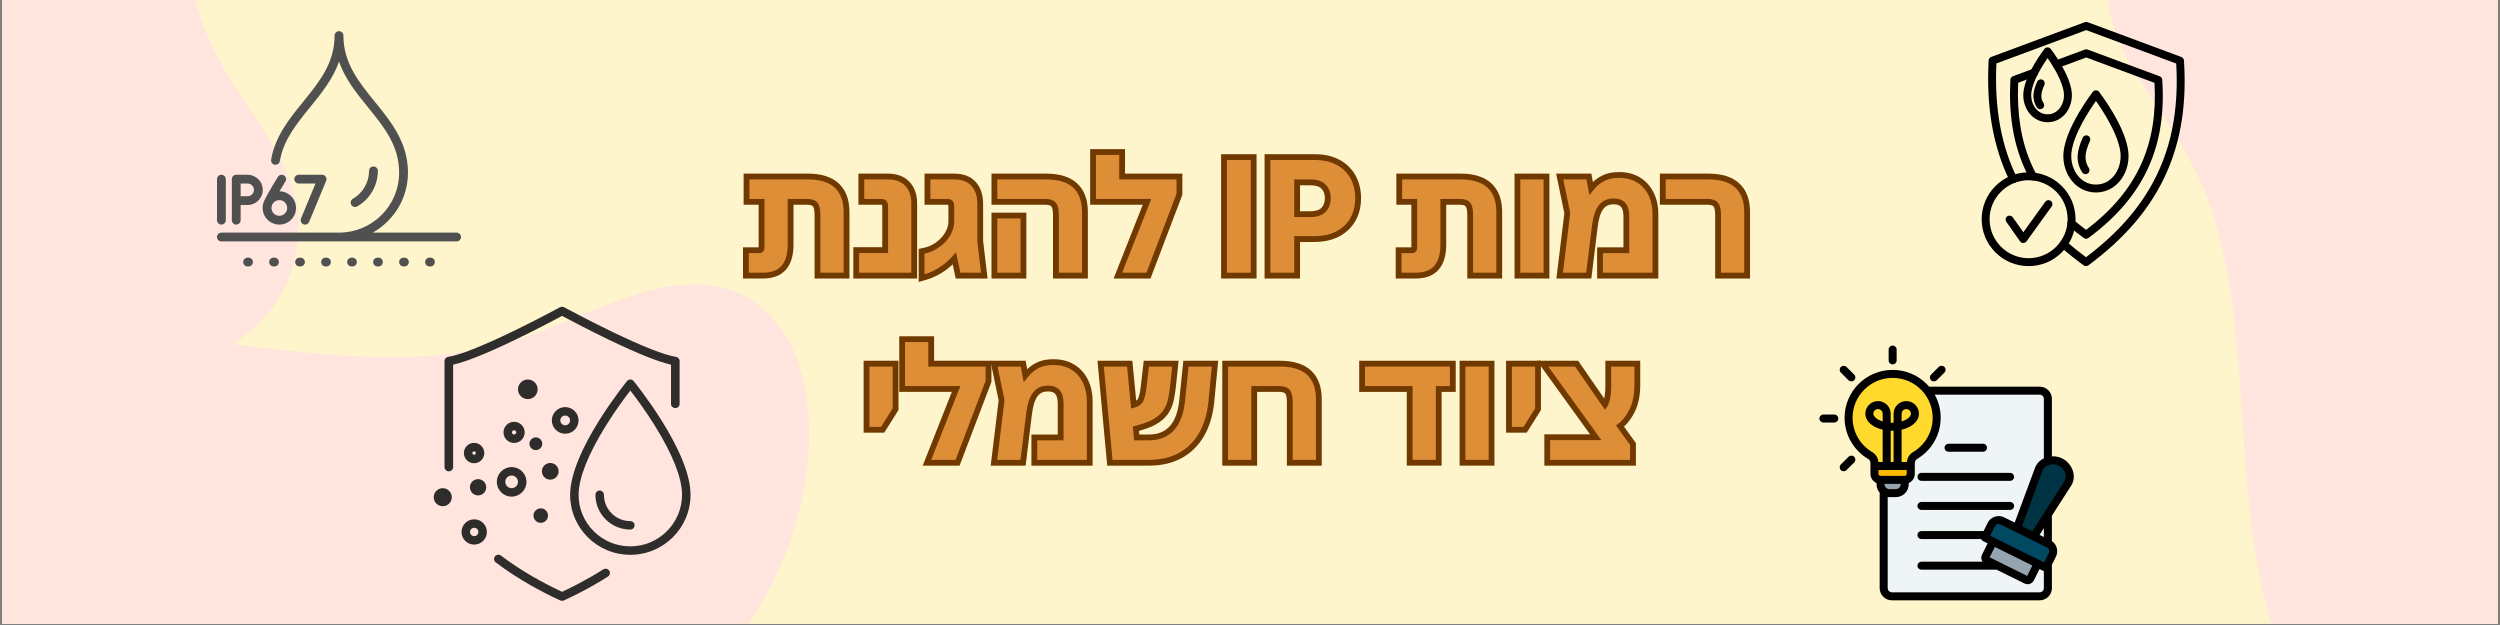 <svg xmlns="http://www.w3.org/2000/svg" xmlns:xlink="http://www.w3.org/1999/xlink" width="1400" viewBox="0 0 1050 262.5" height="350" preserveAspectRatio="xMidYMid meet"><rect x="0" y="0" width="1050" height="262.5" fill="#808080" stroke="none"/><defs><g></g><clipPath id="3f525e6664"><path d="M 885 0 L 1049 0 L 1049 262 L 885 262 Z M 885 0 " clip-rule="nonzero"></path></clipPath><clipPath id="3b3c5f4eda"><path d="M 1052.855 -98.188 L 1217.828 338.816 L 1007.73 418.133 L 842.754 -18.875 Z M 1052.855 -98.188 " clip-rule="nonzero"></path></clipPath><clipPath id="6e40fd12eb"><path d="M 1052.855 -98.188 L 1217.828 338.816 L 1007.73 418.133 L 842.754 -18.875 Z M 1052.855 -98.188 " clip-rule="nonzero"></path></clipPath><clipPath id="19b67e54a1"><path d="M 1 0 L 126 0 L 126 157 L 1 157 Z M 1 0 " clip-rule="nonzero"></path></clipPath><clipPath id="85a4401e5c"><path d="M 49.094 -208.438 L 142.137 145.594 L -28 190.309 L -121.043 -163.723 Z M 49.094 -208.438 " clip-rule="nonzero"></path></clipPath><clipPath id="50d90bac31"><path d="M 49.094 -208.438 L 142.137 145.594 L -28 190.309 L -121.043 -163.723 Z M 49.094 -208.438 " clip-rule="nonzero"></path></clipPath><clipPath id="9494fdf31f"><path d="M 1 119 L 340 119 L 340 262 L 1 262 Z M 1 119 " clip-rule="nonzero"></path></clipPath><clipPath id="1c132dd692"><path d="M 367.723 321.707 L -140.57 409.18 L -182.594 164.992 L 325.699 77.516 Z M 367.723 321.707 " clip-rule="nonzero"></path></clipPath><clipPath id="468aa7a91c"><path d="M 367.723 321.707 L -140.57 409.18 L -182.594 164.992 L 325.699 77.516 Z M 367.723 321.707 " clip-rule="nonzero"></path></clipPath><clipPath id="cfdd3f5c77"><path d="M 91.105 13.086 L 193.66 13.086 L 193.66 102 L 91.105 102 Z M 91.105 13.086 " clip-rule="nonzero"></path></clipPath><clipPath id="281f704bb0"><path d="M 102 108.203 L 106.266 108.203 L 106.266 111.898 L 102 111.898 Z M 102 108.203 " clip-rule="nonzero"></path></clipPath><clipPath id="b8b0ecbc09"><path d="M 113 108.203 L 117.379 108.203 L 117.379 111.898 L 113 111.898 Z M 113 108.203 " clip-rule="nonzero"></path></clipPath><clipPath id="a778289fb0"><path d="M 123.863 108.203 L 128.184 108.203 L 128.184 111.898 L 123.863 111.898 Z M 123.863 108.203 " clip-rule="nonzero"></path></clipPath><clipPath id="38c28de9ac"><path d="M 134.668 108.203 L 138.988 108.203 L 138.988 111.898 L 134.668 111.898 Z M 134.668 108.203 " clip-rule="nonzero"></path></clipPath><clipPath id="658b9d191a"><path d="M 145.781 108.203 L 150 108.203 L 150 111.898 L 145.781 111.898 Z M 145.781 108.203 " clip-rule="nonzero"></path></clipPath><clipPath id="50d62d834d"><path d="M 156.586 108.203 L 160.906 108.203 L 160.906 111.898 L 156.586 111.898 Z M 156.586 108.203 " clip-rule="nonzero"></path></clipPath><clipPath id="faeff562ce"><path d="M 167.391 108.203 L 172 108.203 L 172 111.898 L 167.391 111.898 Z M 167.391 108.203 " clip-rule="nonzero"></path></clipPath><clipPath id="ca9d163566"><path d="M 178.504 108.203 L 182.824 108.203 L 182.824 111.898 L 178.504 111.898 Z M 178.504 108.203 " clip-rule="nonzero"></path></clipPath><clipPath id="01da918751"><path d="M 91.105 73 L 95 73 L 95 95 L 91.105 95 Z M 91.105 73 " clip-rule="nonzero"></path></clipPath><clipPath id="3e7ce914f9"><path d="M 764.16 145.117 L 871 145.117 L 871 252.164 L 764.16 252.164 Z M 764.16 145.117 " clip-rule="nonzero"></path></clipPath><clipPath id="78c91e2633"><path d="M 239 159 L 290.059 159 L 290.059 234 L 239 234 Z M 239 159 " clip-rule="nonzero"></path></clipPath><clipPath id="11b94cb66c"><path d="M 186 128.824 L 286 128.824 L 286 198 L 186 198 Z M 186 128.824 " clip-rule="nonzero"></path></clipPath><clipPath id="a39c41b507"><path d="M 207 232 L 257 232 L 257 252.336 L 207 252.336 Z M 207 232 " clip-rule="nonzero"></path></clipPath><clipPath id="ae905e4f92"><path d="M 835 9.211 L 917.551 9.211 L 917.551 111.762 L 835 111.762 Z M 835 9.211 " clip-rule="nonzero"></path></clipPath><clipPath id="f855a1bfe3"><path d="M 832.301 72.336 L 871.73 72.336 L 871.73 111.762 L 832.301 111.762 Z M 832.301 72.336 " clip-rule="nonzero"></path></clipPath></defs><path fill="#ffffff" d="M 1 0 L 1049 0 L 1049 262 L 1 262 Z M 1 0 " fill-opacity="1" fill-rule="nonzero"></path><path fill="#fff5cc" d="M 1 0 L 1049 0 L 1049 262 L 1 262 Z M 1 0 " fill-opacity="1" fill-rule="nonzero"></path><g clip-path="url(#3f525e6664)"><g clip-path="url(#3b3c5f4eda)"><g clip-path="url(#6e40fd12eb)"><path fill="#ffe5dd" d="M 1175.203 329.043 C 1191.324 308.617 1195.102 278.617 1183.812 255.066 C 1171.012 228.316 1146.168 207.789 1131.867 182.215 C 1119.422 159.918 1112.109 135.277 1105.359 110.781 C 1093.109 66.164 1082.203 17.672 1047.273 -15.375 C 1018.719 -42.355 977.414 -55.797 938.426 -50.266 C 921.676 -47.871 903.648 -41.422 892.965 -27.539 C 880.629 -11.555 884.496 8.008 893.484 24.516 C 904.41 44.68 919.25 61.684 927.211 83.582 C 935.625 106.684 938.469 131.379 940.406 155.703 C 943.934 200.195 943.641 247.406 964.516 288.102 C 982.23 322.594 1014.672 348.516 1051.66 359.711 C 1093.645 372.387 1146.59 365.309 1175.203 329.043 Z M 1175.203 329.043 " fill-opacity="1" fill-rule="nonzero"></path></g></g></g><g clip-path="url(#19b67e54a1)"><g clip-path="url(#85a4401e5c)"><g clip-path="url(#50d90bac31)"><path fill="#ffe5dd" d="M 109.754 134.754 C 123.988 120.137 129.375 97.043 122.488 77.758 C 114.68 55.848 96.973 37.816 87.902 16.707 C 80.008 -1.695 76.309 -21.512 73.039 -41.168 C 67.117 -76.965 62.555 -115.676 38.004 -144.293 C 17.926 -167.66 -13.195 -181.508 -44.059 -180.363 C -57.316 -179.859 -71.902 -176.297 -81.363 -166.34 C -92.285 -154.879 -90.863 -139.305 -85.199 -125.695 C -78.316 -109.078 -68.125 -94.609 -63.699 -76.883 C -59.016 -58.18 -58.809 -38.684 -59.277 -19.555 C -60.145 15.434 -64.215 52.23 -51.246 85.676 C -40.238 114.02 -17.043 136.879 10.895 148.617 C 42.609 161.922 84.484 160.711 109.754 134.754 Z M 109.754 134.754 " fill-opacity="1" fill-rule="nonzero"></path></g></g></g><g clip-path="url(#9494fdf31f)"><g clip-path="url(#1c132dd692)"><g clip-path="url(#468aa7a91c)"><path fill="#ffe5dd" d="M -120.809 364.988 C -102.047 386.727 -70.324 397.09 -42.449 389.781 C -10.781 381.5 16.652 358.867 47.355 348.719 C 74.113 339.891 102.348 337.117 130.301 334.926 C 181.211 330.977 236.039 329.293 279.148 298.352 C 314.352 273.047 337.555 231.098 339.707 187.691 C 340.613 169.039 337.391 148.156 324.582 133.684 C 309.84 116.973 287.832 117.074 268.066 123.359 C 243.93 130.988 222.402 143.516 197.012 147.562 C 170.219 151.855 142.863 149.773 116.102 146.785 C 67.152 141.312 16.055 131.125 -32.41 145.238 C -73.488 157.227 -108.359 186.965 -128.219 224.703 C -150.73 267.551 -154.125 326.406 -120.809 364.988 Z M -120.809 364.988 " fill-opacity="1" fill-rule="nonzero"></path></g></g></g><path fill="#505050" d="M 149.133 86.941 C 149.449 86.941 149.77 86.859 150.062 86.691 C 155.395 83.605 158.707 77.883 158.707 71.754 C 158.707 70.734 157.879 69.91 156.855 69.91 C 155.832 69.91 155.004 70.734 155.004 71.754 C 155.004 76.57 152.395 81.07 148.203 83.496 C 147.316 84.008 147.016 85.137 147.527 86.02 C 147.871 86.609 148.496 86.941 149.133 86.941 " fill-opacity="1" fill-rule="nonzero"></path><g clip-path="url(#cfdd3f5c77)"><path fill="#505050" d="M 191.777 97.703 L 156.543 97.703 C 165.367 92.75 171.348 83.32 171.348 72.52 C 171.348 59.863 164.273 51.156 157.438 42.738 C 150.668 34.406 144.273 26.531 144.238 15.031 C 144.238 15 144.238 14.965 144.238 14.934 C 144.238 13.914 143.406 13.086 142.383 13.086 C 141.363 13.086 140.531 13.914 140.531 14.934 C 140.531 26.488 134.121 34.383 127.332 42.738 C 121.539 49.867 115.551 57.242 113.879 67.047 C 113.707 68.051 114.387 69.004 115.395 69.176 C 116.402 69.348 117.363 68.672 117.531 67.664 C 119.043 58.816 124.465 52.137 130.211 45.062 C 134.957 39.219 139.816 33.238 142.383 25.875 C 144.949 33.238 149.809 39.219 154.559 45.062 C 161.285 53.348 167.641 61.172 167.641 72.52 C 167.641 86.406 156.312 97.703 142.383 97.703 L 92.992 97.703 C 91.969 97.703 91.141 98.531 91.141 99.551 C 91.141 100.574 91.969 101.398 92.992 101.398 L 191.777 101.398 C 192.797 101.398 193.629 100.574 193.629 99.551 C 193.629 98.531 192.797 97.703 191.777 97.703 " fill-opacity="1" fill-rule="nonzero"></path></g><g clip-path="url(#281f704bb0)"><path fill="#505050" d="M 104.363 108.207 L 103.992 108.207 C 102.969 108.207 102.141 109.035 102.141 110.055 C 102.141 111.074 102.969 111.902 103.992 111.902 L 104.363 111.902 C 105.387 111.902 106.219 111.074 106.219 110.055 C 106.219 109.035 105.387 108.207 104.363 108.207 " fill-opacity="1" fill-rule="nonzero"></path></g><g clip-path="url(#b8b0ecbc09)"><path fill="#505050" d="M 115.281 108.207 L 114.906 108.207 C 113.883 108.207 113.055 109.035 113.055 110.055 C 113.055 111.074 113.883 111.902 114.906 111.902 L 115.281 111.902 C 116.305 111.902 117.133 111.074 117.133 110.055 C 117.133 109.035 116.305 108.207 115.281 108.207 " fill-opacity="1" fill-rule="nonzero"></path></g><g clip-path="url(#a778289fb0)"><path fill="#505050" d="M 126.195 108.207 L 125.824 108.207 C 124.801 108.207 123.973 109.035 123.973 110.055 C 123.973 111.074 124.801 111.902 125.824 111.902 L 126.195 111.902 C 127.219 111.902 128.051 111.074 128.051 110.055 C 128.051 109.035 127.219 108.207 126.195 108.207 " fill-opacity="1" fill-rule="nonzero"></path></g><g clip-path="url(#38c28de9ac)"><path fill="#505050" d="M 137.113 108.207 L 136.738 108.207 C 135.719 108.207 134.887 109.035 134.887 110.055 C 134.887 111.074 135.719 111.902 136.738 111.902 L 137.113 111.902 C 138.137 111.902 138.965 111.074 138.965 110.055 C 138.965 109.035 138.137 108.207 137.113 108.207 " fill-opacity="1" fill-rule="nonzero"></path></g><g clip-path="url(#658b9d191a)"><path fill="#505050" d="M 148.027 108.207 L 147.656 108.207 C 146.633 108.207 145.805 109.035 145.805 110.055 C 145.805 111.074 146.633 111.902 147.656 111.902 L 148.027 111.902 C 149.051 111.902 149.883 111.074 149.883 110.055 C 149.883 109.035 149.051 108.207 148.027 108.207 " fill-opacity="1" fill-rule="nonzero"></path></g><g clip-path="url(#50d62d834d)"><path fill="#505050" d="M 158.945 108.207 L 158.57 108.207 C 157.551 108.207 156.719 109.035 156.719 110.055 C 156.719 111.074 157.551 111.902 158.57 111.902 L 158.945 111.902 C 159.969 111.902 160.797 111.074 160.797 110.055 C 160.797 109.035 159.969 108.207 158.945 108.207 " fill-opacity="1" fill-rule="nonzero"></path></g><g clip-path="url(#faeff562ce)"><path fill="#505050" d="M 169.859 108.207 L 169.488 108.207 C 168.465 108.207 167.637 109.035 167.637 110.055 C 167.637 111.074 168.465 111.902 169.488 111.902 L 169.859 111.902 C 170.883 111.902 171.715 111.074 171.715 110.055 C 171.715 109.035 170.883 108.207 169.859 108.207 " fill-opacity="1" fill-rule="nonzero"></path></g><g clip-path="url(#ca9d163566)"><path fill="#505050" d="M 180.777 108.207 L 180.402 108.207 C 179.383 108.207 178.551 109.035 178.551 110.055 C 178.551 111.074 179.383 111.902 180.402 111.902 L 180.777 111.902 C 181.801 111.902 182.629 111.074 182.629 110.055 C 182.629 109.035 181.801 108.207 180.777 108.207 " fill-opacity="1" fill-rule="nonzero"></path></g><path fill="#505050" d="M 120.621 87.34 C 120.621 89.156 119.141 90.633 117.316 90.633 C 115.496 90.633 114.016 89.156 114.016 87.34 C 114.016 85.523 115.496 84.043 117.316 84.043 C 119.141 84.043 120.621 85.523 120.621 87.34 Z M 119.277 73.672 C 118.406 73.137 117.266 73.406 116.727 74.27 C 116.543 74.566 112.211 81.559 111 84.316 C 110.992 84.324 110.988 84.336 110.984 84.348 C 110.551 85.254 110.309 86.27 110.309 87.34 C 110.309 91.191 113.453 94.328 117.316 94.328 C 121.184 94.328 124.328 91.191 124.328 87.34 C 124.328 83.508 121.215 80.383 117.375 80.352 C 118.664 78.168 119.855 76.25 119.875 76.215 C 120.414 75.348 120.145 74.211 119.277 73.672 " fill-opacity="1" fill-rule="nonzero"></path><path fill="#505050" d="M 101.07 77.09 L 103.996 77.09 C 105.465 77.09 106.66 78.281 106.66 79.746 C 106.66 81.211 105.465 82.402 103.996 82.402 L 101.07 82.402 Z M 99.219 94.328 C 100.242 94.328 101.07 93.5 101.07 92.48 L 101.07 86.098 L 103.996 86.098 C 107.508 86.098 110.363 83.246 110.363 79.746 C 110.363 76.246 107.508 73.395 103.996 73.395 L 99.219 73.395 C 98.195 73.395 97.367 74.223 97.367 75.242 L 97.367 92.48 C 97.367 93.5 98.195 94.328 99.219 94.328 " fill-opacity="1" fill-rule="nonzero"></path><g clip-path="url(#01da918751)"><path fill="#505050" d="M 92.992 94.328 C 94.016 94.328 94.844 93.5 94.844 92.48 L 94.844 75.242 C 94.844 74.223 94.016 73.395 92.992 73.395 C 91.969 73.395 91.141 74.223 91.141 75.242 L 91.141 92.48 C 91.141 93.5 91.969 94.328 92.992 94.328 " fill-opacity="1" fill-rule="nonzero"></path></g><path fill="#505050" d="M 127.418 94.188 C 127.648 94.285 127.891 94.328 128.125 94.328 C 128.852 94.328 129.543 93.898 129.84 93.188 L 136.984 75.949 C 137.223 75.379 137.156 74.73 136.812 74.219 C 136.469 73.703 135.891 73.395 135.273 73.395 L 125.465 73.395 C 124.441 73.395 123.613 74.223 123.613 75.242 C 123.613 76.266 124.441 77.09 125.465 77.09 L 132.504 77.09 L 126.414 91.777 C 126.023 92.719 126.473 93.801 127.418 94.188 " fill-opacity="1" fill-rule="nonzero"></path><path fill="#eff4f7" d="M 856.457 163.543 L 804.516 163.543 L 790.941 176.535 L 790.941 246.492 C 790.941 248.383 792.496 249.93 794.391 249.93 L 856.457 249.93 C 858.352 249.93 859.906 248.383 859.906 246.492 L 859.906 166.98 C 859.906 165.09 858.352 163.543 856.457 163.543 Z M 856.457 163.543 " fill-opacity="1" fill-rule="evenodd"></path><path fill="#003343" d="M 865.18 193.52 C 868.527 195.176 870.258 199.461 868.242 202.598 L 851.219 229.094 L 845.129 226.078 L 856.066 196.566 C 857.363 193.07 861.832 191.859 865.18 193.52 Z M 865.18 193.52 " fill-opacity="1" fill-rule="evenodd"></path><path fill="#cedde5" d="M 804.566 163.543 L 804.516 163.543 L 791.465 176.035 L 791.465 176.594 L 803.055 176.594 C 803.887 176.594 804.566 175.918 804.566 175.09 Z M 804.566 163.543 " fill-opacity="1" fill-rule="evenodd"></path><path fill="#96a4af" d="M 837.621 225.414 L 856.395 234.715 L 852.523 242.469 C 852.211 243.09 851.449 243.344 850.828 243.035 L 834.32 234.859 C 833.699 234.551 833.441 233.793 833.75 233.172 Z M 837.621 225.414 " fill-opacity="1" fill-rule="evenodd"></path><path fill="#004960" d="M 840.785 218.246 L 860.223 227.875 C 861.93 228.723 862.633 230.809 861.785 232.512 L 859.078 237.934 L 833.426 225.227 L 836.133 219.805 C 836.984 218.102 839.078 217.402 840.785 218.246 Z M 840.785 218.246 " fill-opacity="1" fill-rule="evenodd"></path><path fill="#96a4af" d="M 799.781 196.203 L 799.781 202.844 C 799.781 204.898 798.094 206.582 796.031 206.582 L 793.371 206.582 C 791.305 206.582 789.617 204.902 789.617 202.844 L 789.617 197.695 Z M 799.781 196.203 " fill-opacity="1" fill-rule="evenodd"></path><path fill="#ffda2d" d="M 794.699 156.508 C 804.918 156.508 813.199 164.758 813.199 174.934 C 813.199 181.668 809.57 187.562 804.156 190.777 C 802.988 191.469 802.324 192.633 802.324 193.984 L 802.324 198.48 C 802.324 199.875 801.184 201.012 799.781 201.012 L 789.617 201.012 C 788.219 201.012 787.074 199.875 787.074 198.48 L 787.074 193.984 C 787.074 192.633 786.41 191.469 785.246 190.777 C 779.828 187.562 776.203 181.668 776.203 174.934 C 776.203 164.758 784.484 156.508 794.699 156.508 Z M 794.699 156.508 " fill-opacity="1" fill-rule="evenodd"></path><path fill="#fdb800" d="M 787.074 195.18 L 802.324 195.18 L 802.324 198.48 C 802.324 199.875 801.184 201.012 799.781 201.012 L 789.617 201.012 C 788.219 201.012 787.074 199.875 787.074 198.48 Z M 787.074 195.18 " fill-opacity="1" fill-rule="evenodd"></path><g clip-path="url(#3e7ce914f9)"><path fill="#000000" d="M 792.234 204.938 L 792.25 204.949 C 792.609 205.25 793.07 205.43 793.574 205.43 L 796.234 205.43 C 796.801 205.43 797.316 205.199 797.691 204.824 C 798.066 204.453 798.301 203.938 798.301 203.371 L 798.301 203.219 L 791.508 203.219 L 791.508 203.371 C 791.508 203.938 791.738 204.453 792.113 204.824 C 792.152 204.863 792.195 204.902 792.234 204.938 Z M 788.941 194.031 L 790.723 194.031 L 790.723 180.465 C 789.367 180.148 788.137 179.672 787.102 179.078 C 784.844 177.785 783.441 175.906 783.441 173.758 C 783.441 172.297 784.039 170.969 785.004 170.008 C 785.969 169.047 787.301 168.449 788.766 168.449 C 790.234 168.449 791.566 169.047 792.531 170.008 C 793.496 170.969 794.094 172.297 794.094 173.758 L 794.094 177.551 C 794.293 177.559 794.496 177.562 794.699 177.562 C 794.906 177.562 795.109 177.559 795.309 177.551 L 795.309 173.758 C 795.309 172.297 795.906 170.969 796.871 170.008 C 797.836 169.047 799.168 168.449 800.637 168.449 C 802.102 168.449 803.434 169.047 804.398 170.008 C 805.363 170.969 805.961 172.297 805.961 173.758 C 805.961 175.906 804.559 177.785 802.301 179.078 C 801.266 179.672 800.035 180.148 798.676 180.465 L 798.676 194.031 L 800.863 194.031 C 800.934 193.246 801.164 192.504 801.543 191.836 C 802 191.039 802.66 190.367 803.496 189.867 C 806.004 188.379 808.09 186.262 809.535 183.734 C 810.922 181.297 811.719 178.477 811.719 175.461 C 811.719 171.559 810.375 167.969 808.129 165.121 L 808.121 165.105 C 807.707 164.586 807.266 164.09 806.793 163.617 C 803.75 160.59 799.547 158.715 794.902 158.715 C 790.262 158.715 786.059 160.59 783.016 163.617 C 779.973 166.648 778.09 170.836 778.09 175.461 C 778.09 178.477 778.883 181.297 780.273 183.734 C 781.715 186.262 783.801 188.379 786.309 189.867 C 787.145 190.363 787.809 191.039 788.262 191.836 C 788.641 192.504 788.875 193.242 788.941 194.031 Z M 794.094 194.031 L 794.094 180.906 C 794.297 180.914 794.496 180.918 794.699 180.918 C 794.906 180.918 795.105 180.914 795.309 180.906 L 795.309 194.031 Z M 785.594 199.008 L 785.594 195.703 C 785.594 195.703 785.594 194.516 785.594 194.516 C 785.594 194.129 785.508 193.777 785.34 193.488 C 785.172 193.191 784.918 192.938 784.586 192.738 C 781.582 190.957 779.082 188.418 777.352 185.387 C 775.676 182.453 774.719 179.066 774.719 175.461 C 774.719 169.91 776.98 164.883 780.633 161.246 C 784.285 157.605 789.332 155.355 794.902 155.355 C 800.477 155.355 805.523 157.605 809.176 161.246 C 809.547 161.613 809.902 162 810.242 162.395 L 856.66 162.395 C 858.074 162.395 859.355 162.969 860.285 163.895 C 861.215 164.82 861.793 166.102 861.793 167.508 L 861.793 191.648 C 862.965 191.594 864.16 191.766 865.281 192.18 C 865.562 192.281 865.844 192.406 866.129 192.547 C 866.395 192.676 866.66 192.828 866.93 193 C 868.629 194.082 869.902 195.73 870.535 197.551 C 871.188 199.434 871.168 201.504 870.242 203.355 C 870.137 203.57 870.008 203.793 869.859 204.023 L 861.793 216.578 L 861.793 227.27 C 862.738 227.914 863.41 228.836 863.758 229.867 C 864.18 231.113 864.125 232.52 863.496 233.781 L 861.793 237.188 L 861.793 247.023 C 861.793 248.43 861.215 249.711 860.285 250.637 C 859.355 251.562 858.074 252.137 856.66 252.137 L 794.594 252.137 C 793.18 252.137 791.898 251.562 790.969 250.637 C 790.039 249.711 789.461 248.43 789.461 247.023 L 789.461 206.91 C 788.637 205.961 788.137 204.723 788.137 203.371 L 788.137 202.871 L 788.09 202.848 L 788.082 202.848 L 788.07 202.84 L 788.023 202.816 L 788 202.809 L 787.992 202.801 L 787.98 202.797 L 787.957 202.785 L 787.945 202.781 L 787.934 202.773 L 787.91 202.762 L 787.898 202.758 L 787.891 202.75 L 787.867 202.742 L 787.855 202.734 L 787.844 202.73 L 787.824 202.719 L 787.801 202.707 L 787.781 202.691 L 787.777 202.691 L 787.738 202.668 L 787.719 202.66 L 787.715 202.656 L 787.676 202.633 L 787.672 202.633 L 787.652 202.617 L 787.633 202.609 L 787.629 202.605 L 787.59 202.582 L 787.586 202.582 L 787.566 202.566 L 787.547 202.555 L 787.523 202.539 L 787.504 202.527 L 787.484 202.512 L 787.461 202.5 L 787.441 202.484 L 787.422 202.473 L 787.414 202.465 L 787.383 202.445 L 787.375 202.441 L 787.359 202.43 L 787.34 202.414 L 787.336 202.41 L 787.32 202.398 L 787.301 202.387 L 787.293 202.379 L 787.281 202.371 L 787.262 202.355 L 787.254 202.352 L 787.242 202.34 L 787.223 202.324 L 787.215 202.32 L 787.203 202.309 L 787.184 202.297 L 787.168 202.281 L 787.164 202.281 L 787.145 202.266 L 787.137 202.254 L 787.125 202.25 L 787.098 202.223 L 787.094 202.223 L 787.07 202.203 L 787.035 202.168 L 787.02 202.156 L 787.016 202.152 L 786.996 202.137 L 786.98 202.125 L 786.977 202.121 L 786.961 202.102 L 786.945 202.09 L 786.926 202.07 L 786.906 202.055 L 786.906 202.051 L 786.887 202.035 L 786.801 201.949 L 786.766 201.91 L 786.695 201.84 L 786.66 201.801 L 786.629 201.762 L 786.594 201.723 L 786.438 201.527 L 786.406 201.484 L 786.379 201.445 L 786.348 201.402 L 786.32 201.359 L 786.293 201.32 L 786.238 201.234 C 786.238 201.234 786.211 201.191 786.211 201.191 L 786.184 201.148 C 786.184 201.148 786.16 201.102 786.16 201.102 C 786.16 201.102 786.133 201.059 786.133 201.059 C 786.133 201.059 786.109 201.016 786.109 201.016 C 786.109 201.016 786.086 200.969 786.086 200.969 C 786.086 200.969 786.062 200.922 786.062 200.922 C 786.062 200.922 786.039 200.879 786.039 200.879 C 786.039 200.879 786.016 200.832 786.016 200.832 C 786.016 200.832 785.992 200.785 785.992 200.785 L 785.973 200.738 C 785.973 200.738 785.949 200.691 785.949 200.691 C 785.949 200.691 785.93 200.645 785.93 200.645 C 785.93 200.645 785.91 200.598 785.91 200.598 C 785.91 200.598 785.891 200.551 785.891 200.551 C 785.891 200.551 785.871 200.504 785.871 200.504 C 785.871 200.504 785.855 200.453 785.855 200.453 C 785.855 200.453 785.836 200.406 785.836 200.406 C 785.836 200.406 785.82 200.359 785.82 200.359 C 785.82 200.359 785.805 200.309 785.805 200.309 C 785.805 200.309 785.789 200.258 785.789 200.258 C 785.789 200.258 785.773 200.211 785.773 200.211 C 785.773 200.211 785.758 200.16 785.758 200.16 C 785.758 200.16 785.746 200.109 785.746 200.109 C 785.746 200.109 785.73 200.059 785.73 200.059 C 785.73 200.059 785.719 200.008 785.719 200.008 C 785.719 200.008 785.707 199.957 785.707 199.957 C 785.707 199.957 785.695 199.906 785.695 199.906 C 785.695 199.906 785.684 199.855 785.684 199.855 C 785.684 199.855 785.676 199.805 785.676 199.805 C 785.676 199.805 785.664 199.754 785.664 199.754 C 785.664 199.754 785.656 199.699 785.656 199.699 C 785.656 199.699 785.648 199.648 785.648 199.648 C 785.648 199.648 785.641 199.598 785.641 199.598 C 785.641 199.598 785.633 199.543 785.633 199.543 C 785.633 199.543 785.629 199.492 785.629 199.492 C 785.629 199.492 785.621 199.438 785.621 199.438 C 785.621 199.438 785.617 199.387 785.617 199.387 C 785.617 199.387 785.613 199.332 785.613 199.332 C 785.613 199.332 785.609 199.277 785.609 199.277 C 785.609 199.277 785.605 199.227 785.605 199.227 C 785.605 199.227 785.602 199.172 785.602 199.172 C 785.602 199.172 785.602 199.117 785.602 199.117 C 785.602 199.117 785.602 199.062 785.602 199.062 C 785.602 199.062 785.602 199.008 785.602 199.008 Z M 790.727 177.004 C 790 176.785 789.344 176.508 788.773 176.18 C 787.562 175.488 786.809 174.621 786.809 173.758 C 786.809 173.223 787.031 172.734 787.387 172.379 C 787.742 172.027 788.23 171.805 788.766 171.805 C 789.305 171.805 789.793 172.027 790.148 172.379 C 790.504 172.734 790.727 173.223 790.727 173.758 Z M 798.676 177.004 L 798.676 173.758 C 798.676 173.223 798.898 172.734 799.254 172.383 C 799.609 172.027 800.098 171.809 800.637 171.809 C 801.172 171.809 801.66 172.027 802.016 172.383 C 802.371 172.734 802.594 173.223 802.594 173.758 C 802.594 174.621 801.84 175.488 800.629 176.18 C 800.059 176.508 799.402 176.785 798.68 177.004 Z M 765.836 177.457 C 764.902 177.457 764.148 176.707 764.148 175.777 C 764.148 174.852 764.902 174.102 765.836 174.102 L 770.398 174.102 C 771.328 174.102 772.082 174.852 772.082 175.777 C 772.082 176.707 771.328 177.457 770.398 177.457 Z M 775.539 197.441 C 774.883 198.098 773.816 198.098 773.156 197.441 C 772.5 196.785 772.5 195.723 773.156 195.07 L 776.383 191.855 C 777.043 191.199 778.109 191.199 778.766 191.855 C 779.422 192.512 779.422 193.574 778.766 194.227 Z M 814.266 154.117 C 814.926 153.461 815.992 153.461 816.648 154.117 C 817.309 154.77 817.309 155.832 816.648 156.488 L 813.426 159.703 C 812.766 160.359 811.699 160.359 811.043 159.703 C 810.383 159.047 810.383 157.984 811.043 157.328 Z M 793.219 146.82 C 793.219 145.895 793.973 145.141 794.902 145.141 C 795.836 145.141 796.59 145.895 796.59 146.82 L 796.59 151.363 C 796.59 152.293 795.836 153.043 794.902 153.043 C 793.973 153.043 793.219 152.293 793.219 151.363 Z M 773.156 156.488 C 772.5 155.832 772.5 154.77 773.156 154.117 C 773.816 153.461 774.883 153.461 775.539 154.117 L 778.766 157.328 C 779.422 157.984 779.422 159.047 778.766 159.703 C 778.109 160.359 777.043 160.359 776.383 159.703 Z M 800.844 197.391 L 788.965 197.391 L 788.965 199.02 C 788.965 199.02 788.965 199.031 788.965 199.031 C 788.965 199.031 788.965 199.039 788.965 199.039 C 788.965 199.039 788.965 199.051 788.965 199.051 C 788.965 199.051 788.965 199.062 788.965 199.062 C 788.965 199.062 788.965 199.074 788.965 199.074 C 788.965 199.074 788.965 199.082 788.965 199.082 C 788.965 199.082 788.969 199.094 788.969 199.094 C 788.969 199.094 788.969 199.105 788.969 199.105 C 788.969 199.105 788.969 199.117 788.969 199.117 C 788.969 199.117 788.973 199.125 788.973 199.125 C 788.973 199.125 788.973 199.137 788.973 199.137 C 788.973 199.137 788.973 199.148 788.973 199.148 C 788.973 199.148 788.977 199.156 788.977 199.156 C 788.977 199.156 788.977 199.168 788.977 199.168 C 788.977 199.168 788.98 199.18 788.98 199.18 C 788.98 199.18 788.98 199.188 788.98 199.188 C 788.98 199.188 788.984 199.199 788.984 199.199 C 788.984 199.199 788.988 199.211 788.988 199.211 C 788.988 199.211 788.988 199.219 788.988 199.219 C 788.988 199.219 788.992 199.23 788.992 199.23 C 788.992 199.23 788.996 199.242 788.996 199.242 C 788.996 199.242 788.996 199.25 788.996 199.25 C 788.996 199.25 789 199.262 789 199.262 C 789 199.262 789.004 199.27 789.004 199.27 C 789.004 199.27 789.008 199.281 789.008 199.281 C 789.008 199.281 789.012 199.289 789.012 199.289 C 789.012 199.289 789.016 199.301 789.016 199.301 C 789.016 199.301 789.02 199.309 789.02 199.309 C 789.02 199.309 789.023 199.32 789.023 199.32 C 789.023 199.32 789.027 199.328 789.027 199.328 C 789.027 199.328 789.031 199.34 789.031 199.34 C 789.031 199.34 789.035 199.348 789.035 199.348 L 789.039 199.359 C 789.039 199.359 789.043 199.367 789.043 199.367 L 789.047 199.375 C 789.047 199.375 789.051 199.387 789.051 199.387 C 789.051 199.387 789.055 199.395 789.055 199.395 C 789.055 199.395 789.062 199.402 789.062 199.402 C 789.062 199.402 789.066 199.414 789.066 199.414 C 789.066 199.414 789.07 199.422 789.07 199.422 L 789.074 199.43 L 789.082 199.441 L 789.086 199.449 C 789.086 199.449 789.09 199.457 789.09 199.457 C 789.09 199.457 789.098 199.465 789.098 199.465 L 789.102 199.477 C 789.102 199.477 789.109 199.484 789.109 199.484 C 789.109 199.484 789.113 199.492 789.113 199.492 C 789.113 199.492 789.121 199.5 789.121 199.5 L 789.125 199.508 C 789.125 199.508 789.133 199.516 789.133 199.516 L 789.137 199.527 L 789.145 199.535 C 789.145 199.535 789.148 199.543 789.148 199.543 L 789.164 199.559 L 789.168 199.566 L 789.199 199.598 L 789.203 199.605 L 789.211 199.609 L 789.25 199.648 L 789.258 199.652 L 789.266 199.66 C 789.266 199.66 789.273 199.668 789.273 199.668 C 789.273 199.668 789.281 199.672 789.281 199.672 L 789.297 199.688 C 789.297 199.688 789.305 199.691 789.305 199.691 L 789.312 199.699 C 789.312 199.699 789.32 199.703 789.32 199.703 L 789.328 199.711 L 789.34 199.715 L 789.348 199.723 C 789.348 199.723 789.355 199.727 789.355 199.727 L 789.363 199.734 C 789.363 199.734 789.375 199.738 789.375 199.738 L 789.383 199.742 C 789.383 199.742 789.391 199.75 789.391 199.75 L 789.398 199.754 C 789.398 199.754 789.41 199.758 789.41 199.758 C 789.41 199.758 789.418 199.766 789.418 199.766 L 789.426 199.77 L 789.438 199.773 L 789.453 199.781 L 789.465 199.785 C 789.465 199.785 789.473 199.789 789.473 199.789 L 789.484 199.797 L 789.492 199.801 L 789.504 199.805 C 789.504 199.805 789.512 199.809 789.512 199.809 C 789.512 199.809 789.523 199.812 789.523 199.812 L 789.531 199.812 L 789.543 199.816 L 789.551 199.82 L 789.562 199.824 C 789.562 199.824 789.57 199.828 789.57 199.828 L 789.582 199.832 L 789.594 199.832 L 789.602 199.836 C 789.602 199.836 789.613 199.84 789.613 199.84 L 789.621 199.84 C 789.621 199.84 789.633 199.844 789.633 199.844 L 789.645 199.844 L 789.652 199.848 L 789.664 199.848 L 789.676 199.852 L 789.688 199.852 L 789.695 199.855 L 789.719 199.855 L 789.727 199.859 L 789.762 199.859 L 789.773 199.863 L 789.805 199.863 C 789.805 199.863 789.816 199.863 789.816 199.863 L 799.98 199.863 C 800.215 199.863 800.43 199.766 800.586 199.609 L 800.621 199.574 L 800.625 199.566 L 800.641 199.551 L 800.645 199.543 L 800.66 199.527 L 800.664 199.52 L 800.672 199.508 L 800.676 199.5 L 800.684 199.492 L 800.688 199.484 L 800.695 199.477 L 800.699 199.465 L 800.707 199.457 L 800.715 199.441 L 800.723 199.43 L 800.73 199.414 L 800.738 199.406 C 800.738 199.406 800.742 199.395 800.742 199.395 L 800.746 199.387 L 800.75 199.375 L 800.754 199.367 L 800.762 199.359 C 800.762 199.359 800.766 199.348 800.766 199.348 L 800.77 199.34 C 800.77 199.34 800.773 199.328 800.773 199.328 L 800.777 199.32 L 800.781 199.309 C 800.781 199.309 800.785 199.301 800.785 199.301 L 800.789 199.289 L 800.789 199.281 L 800.793 199.27 L 800.797 199.262 L 800.801 199.25 C 800.801 199.25 800.805 199.242 800.805 199.242 L 800.805 199.23 C 800.805 199.23 800.809 199.219 800.809 199.219 C 800.809 199.219 800.812 199.211 800.812 199.211 C 800.812 199.211 800.812 199.199 800.812 199.199 L 800.816 199.191 L 800.82 199.18 L 800.82 199.168 L 800.824 199.16 L 800.824 199.148 C 800.824 199.148 800.824 199.137 800.824 199.137 C 800.824 199.137 800.828 199.125 800.828 199.125 C 800.828 199.125 800.828 199.117 800.828 199.117 C 800.828 199.117 800.832 199.105 800.832 199.105 L 800.832 199.094 C 800.832 199.094 800.832 199.086 800.832 199.086 C 800.832 199.086 800.832 199.074 800.832 199.074 C 800.832 199.074 800.836 199.062 800.836 199.062 C 800.836 199.062 800.836 199.051 800.836 199.051 L 800.836 199.039 C 800.836 199.039 800.836 199.031 800.836 199.031 C 800.836 199.031 800.836 199.02 800.836 199.02 C 800.836 199.02 800.836 199.008 800.836 199.008 L 800.836 197.391 Z M 801.672 202.871 L 801.676 202.867 L 801.691 202.859 L 801.715 202.852 L 801.77 202.824 L 801.785 202.82 L 801.816 202.805 L 801.828 202.797 C 801.855 202.785 801.879 202.773 801.906 202.758 L 801.91 202.758 L 801.918 202.754 L 801.949 202.734 L 801.953 202.734 L 802.008 202.707 L 802.027 202.695 L 802.043 202.684 L 802.051 202.684 L 802.07 202.668 L 802.09 202.66 L 802.094 202.656 L 802.125 202.637 L 802.133 202.633 L 802.137 202.633 L 802.176 202.609 L 802.18 202.605 L 802.219 202.582 L 802.227 202.578 L 802.258 202.559 L 802.262 202.555 C 802.262 202.555 802.281 202.543 802.281 202.543 L 802.34 202.504 L 802.344 202.5 L 802.348 202.5 L 802.363 202.488 L 802.387 202.473 L 802.387 202.469 L 802.426 202.445 L 802.43 202.441 L 802.445 202.43 L 802.465 202.414 L 802.484 202.402 L 802.504 202.387 L 802.508 202.387 L 802.523 202.375 L 802.527 202.371 L 802.547 202.355 L 802.555 202.352 L 802.566 202.34 L 802.586 202.328 L 802.594 202.32 L 802.605 202.312 L 802.625 202.297 L 802.637 202.285 L 802.66 202.266 L 802.672 202.258 L 802.672 202.254 L 802.699 202.234 L 802.711 202.223 L 802.719 202.219 L 802.738 202.203 L 802.75 202.191 L 802.758 202.188 L 802.793 202.152 L 802.82 202.129 L 802.848 202.102 L 802.863 202.09 L 802.898 202.055 L 802.902 202.055 L 802.902 202.051 L 802.934 202.023 L 802.938 202.02 L 802.938 202.016 L 802.973 201.984 L 803.008 201.949 L 803.043 201.91 L 803.113 201.84 L 803.145 201.801 L 803.18 201.762 L 803.211 201.723 L 803.246 201.684 L 803.371 201.527 L 803.402 201.484 L 803.43 201.445 L 803.461 201.402 L 803.488 201.359 L 803.516 201.32 L 803.57 201.234 C 803.57 201.234 803.598 201.191 803.598 201.191 L 803.625 201.148 C 803.625 201.148 803.652 201.102 803.652 201.102 L 803.676 201.059 C 803.676 201.059 803.699 201.016 803.699 201.016 L 803.727 200.969 C 803.727 200.969 803.75 200.922 803.75 200.922 L 803.77 200.879 L 803.793 200.832 C 803.793 200.832 803.816 200.785 803.816 200.785 L 803.836 200.738 C 803.836 200.738 803.859 200.691 803.859 200.691 L 803.918 200.551 C 803.918 200.551 803.938 200.504 803.938 200.504 C 803.938 200.504 803.953 200.453 803.953 200.453 C 803.953 200.453 803.973 200.406 803.973 200.406 L 803.988 200.355 L 804.004 200.309 L 804.02 200.258 L 804.035 200.211 C 804.035 200.211 804.051 200.16 804.051 200.16 L 804.066 200.109 L 804.09 200.008 C 804.09 200.008 804.102 199.957 804.102 199.957 L 804.137 199.805 L 804.145 199.754 L 804.156 199.699 L 804.172 199.598 L 804.176 199.543 L 804.184 199.492 L 804.191 199.438 L 804.195 199.387 L 804.199 199.332 C 804.199 199.332 804.203 199.277 804.203 199.277 C 804.203 199.277 804.207 199.223 804.207 199.223 L 804.207 199.172 C 804.207 199.172 804.211 199.117 804.211 199.117 C 804.211 199.117 804.211 199.062 804.211 199.062 C 804.211 199.062 804.211 199.008 804.211 199.008 L 804.211 194.516 C 804.211 194.129 804.301 193.777 804.465 193.488 C 804.633 193.191 804.891 192.938 805.219 192.742 C 808.223 190.957 810.723 188.418 812.453 185.387 C 814.129 182.453 815.086 179.066 815.086 175.465 C 815.086 171.941 814.176 168.633 812.578 165.754 L 856.66 165.754 C 857.141 165.754 857.582 165.949 857.902 166.27 C 858.223 166.59 858.422 167.027 858.422 167.508 L 858.422 192.488 C 857.008 193.168 855.809 194.254 855.051 195.707 C 855.031 195.738 855.016 195.773 854.996 195.809 C 854.887 196.027 854.785 196.266 854.691 196.52 L 846.18 219.48 L 841.844 217.332 C 841.77 217.285 841.688 217.246 841.602 217.215 C 840.371 216.645 839.016 216.609 837.809 217.012 C 836.602 217.414 835.543 218.262 834.898 219.453 C 834.852 219.531 834.809 219.613 834.773 219.699 L 833.109 223.039 L 807.016 223.039 C 806.086 223.039 805.328 223.789 805.328 224.715 C 805.328 225.645 806.086 226.395 807.016 226.395 L 832.074 226.395 C 832.227 226.758 832.504 227.07 832.887 227.258 L 834.816 228.211 L 832.445 232.961 C 832.086 233.68 832.055 234.48 832.297 235.191 C 832.379 235.445 832.5 235.691 832.652 235.914 L 807.016 235.914 C 806.082 235.914 805.328 236.664 805.328 237.59 C 805.328 238.52 806.082 239.27 807.016 239.27 L 838.582 239.27 L 850.285 245.066 C 851.008 245.426 851.812 245.457 852.527 245.219 C 853.242 244.977 853.867 244.465 854.23 243.742 L 856.598 239.004 L 858.422 239.906 L 858.422 247.023 C 858.422 247.504 858.223 247.945 857.902 248.262 C 857.582 248.582 857.141 248.781 856.656 248.781 L 794.594 248.781 C 794.113 248.781 793.672 248.582 793.352 248.262 C 793.031 247.945 792.832 247.504 792.832 247.023 L 792.832 208.738 C 793.074 208.77 793.32 208.789 793.574 208.789 L 796.234 208.789 C 797.73 208.789 799.09 208.18 800.074 207.199 C 801.059 206.219 801.668 204.863 801.668 203.375 L 801.668 202.871 Z M 858.547 236.168 C 858.578 236.094 858.617 236.02 858.656 235.949 L 860.48 232.297 C 860.699 231.855 860.719 231.367 860.574 230.93 C 860.426 230.5 860.117 230.121 859.68 229.906 L 859.469 229.801 C 859.395 229.77 859.32 229.734 859.25 229.691 L 846.43 223.34 C 846.383 223.32 846.336 223.297 846.293 223.273 L 840.246 220.277 C 839.805 220.059 839.312 220.039 838.875 220.184 C 838.441 220.332 838.062 220.637 837.844 221.074 L 835.883 225 L 837.812 225.957 L 858.523 236.215 Z M 849.211 220.98 L 853.59 223.148 L 858.609 215.332 C 858.66 215.238 858.715 215.152 858.777 215.07 L 867.031 202.227 C 867.098 202.121 867.164 202.004 867.227 201.871 C 867.73 200.863 867.734 199.707 867.363 198.641 C 866.973 197.512 866.18 196.492 865.129 195.82 C 864.984 195.727 864.82 195.637 864.641 195.547 C 864.48 195.469 864.309 195.395 864.125 195.328 C 863.012 194.918 861.785 194.887 860.691 195.199 C 860.633 195.219 860.574 195.238 860.512 195.254 C 859.457 195.594 858.555 196.266 858.047 197.227 C 858.035 197.254 858.023 197.277 858.012 197.301 C 857.949 197.43 857.895 197.551 857.852 197.672 L 849.215 220.98 Z M 856.613 224.645 L 858.426 225.543 L 858.426 221.824 Z M 853.59 237.512 L 837.828 229.703 L 835.645 234.074 L 839.609 236.035 C 839.684 236.066 839.758 236.105 839.828 236.145 L 851.406 241.883 Z M 818.395 189.73 L 832.859 189.73 C 833.793 189.73 834.547 188.98 834.547 188.055 C 834.547 187.125 833.793 186.375 832.859 186.375 L 818.395 186.375 C 817.465 186.375 816.707 187.125 816.707 188.055 C 816.707 188.98 817.465 189.73 818.395 189.73 Z M 807.016 214.172 L 844.238 214.172 C 845.168 214.172 845.922 213.422 845.922 212.496 C 845.922 211.566 845.168 210.816 844.238 210.816 L 807.016 210.816 C 806.086 210.816 805.332 211.566 805.332 212.496 C 805.332 213.422 806.086 214.172 807.016 214.172 Z M 807.016 201.953 L 844.238 201.953 C 845.168 201.953 845.922 201.199 845.922 200.273 C 845.922 199.348 845.168 198.594 844.238 198.594 L 807.016 198.594 C 806.086 198.594 805.332 199.348 805.332 200.273 C 805.332 201.199 806.086 201.953 807.016 201.953 Z M 807.016 201.953 " fill-opacity="1" fill-rule="evenodd"></path></g><g clip-path="url(#78c91e2633)"><path fill="#2e2d2c" d="M 286.227 192.289 C 284.242 187.59 281.477 182.395 278.016 176.844 C 272.141 167.426 266.18 160.109 266.117 160.039 C 265.781 159.625 265.273 159.383 264.738 159.383 C 264.203 159.383 263.695 159.625 263.355 160.039 C 263.297 160.113 257.348 167.43 251.484 176.844 C 248.027 182.395 245.266 187.59 243.281 192.285 C 240.75 198.27 239.461 203.488 239.453 207.805 C 239.449 211.203 240.109 214.5 241.426 217.605 C 242.695 220.605 244.512 223.297 246.828 225.613 C 249.152 227.934 251.863 229.758 254.879 231.031 C 258.004 232.352 261.32 233.02 264.738 233.02 C 268.152 233.02 271.461 232.352 274.578 231.039 C 277.59 229.77 280.289 227.949 282.609 225.633 C 284.93 223.32 286.75 220.625 288.027 217.621 C 289.348 214.516 290.02 211.215 290.023 207.812 C 290.031 203.492 288.754 198.27 286.227 192.289 Z M 264.738 229.469 C 258.922 229.469 253.457 227.207 249.352 223.105 C 245.254 219.016 243.004 213.582 243.016 207.812 C 243.027 200.84 246.996 190.789 254.492 178.75 C 258.559 172.215 262.668 166.711 264.742 164.031 C 266.816 166.711 270.938 172.215 275.012 178.75 C 282.516 190.789 286.473 200.836 286.461 207.805 C 286.441 219.75 276.695 229.469 264.738 229.469 Z M 264.738 229.469 " fill-opacity="1" fill-rule="nonzero"></path></g><path fill="#2e2d2c" d="M 264.738 218.863 C 261.77 218.863 258.98 217.707 256.887 215.613 C 254.797 213.527 253.648 210.758 253.652 207.812 C 253.652 206.832 252.859 206.035 251.875 206.031 C 251.875 206.031 251.871 206.031 251.871 206.031 C 250.891 206.031 250.094 206.824 250.09 207.805 C 250.082 211.699 251.602 215.363 254.363 218.125 C 257.133 220.891 260.816 222.414 264.738 222.414 C 265.723 222.414 266.52 221.617 266.52 220.637 C 266.52 219.656 265.723 218.863 264.738 218.863 Z M 264.738 218.863 " fill-opacity="1" fill-rule="nonzero"></path><path fill="#2e2d2c" d="M 225.809 163.512 C 225.809 163.781 225.781 164.047 225.73 164.312 C 225.676 164.578 225.598 164.836 225.496 165.086 C 225.391 165.336 225.266 165.574 225.113 165.797 C 224.965 166.023 224.793 166.23 224.602 166.422 C 224.41 166.613 224.199 166.781 223.977 166.934 C 223.75 167.082 223.512 167.211 223.262 167.312 C 223.012 167.418 222.754 167.492 222.488 167.547 C 222.223 167.598 221.953 167.625 221.684 167.625 C 221.41 167.625 221.145 167.598 220.875 167.547 C 220.609 167.492 220.352 167.418 220.102 167.312 C 219.852 167.211 219.613 167.082 219.391 166.934 C 219.164 166.781 218.957 166.613 218.766 166.422 C 218.57 166.23 218.402 166.023 218.25 165.797 C 218.102 165.574 217.973 165.336 217.867 165.086 C 217.766 164.836 217.688 164.578 217.633 164.312 C 217.582 164.047 217.555 163.781 217.555 163.512 C 217.555 163.242 217.582 162.973 217.633 162.707 C 217.688 162.441 217.766 162.188 217.867 161.938 C 217.973 161.688 218.102 161.449 218.25 161.227 C 218.402 161 218.57 160.793 218.766 160.602 C 218.957 160.41 219.164 160.238 219.391 160.09 C 219.613 159.938 219.852 159.812 220.102 159.711 C 220.352 159.605 220.609 159.527 220.875 159.477 C 221.145 159.422 221.41 159.395 221.684 159.395 C 221.953 159.395 222.223 159.422 222.488 159.477 C 222.754 159.527 223.012 159.605 223.262 159.711 C 223.512 159.812 223.75 159.938 223.977 160.09 C 224.199 160.238 224.41 160.41 224.602 160.602 C 224.793 160.793 224.965 161 225.113 161.227 C 225.266 161.449 225.391 161.688 225.496 161.938 C 225.598 162.188 225.676 162.441 225.73 162.707 C 225.781 162.973 225.809 163.242 225.809 163.512 Z M 225.809 163.512 " fill-opacity="1" fill-rule="nonzero"></path><path fill="#2e2d2c" d="M 242.988 176.57 C 242.988 173.488 240.473 170.977 237.379 170.977 C 234.289 170.977 231.77 173.488 231.77 176.57 C 231.77 179.656 234.289 182.164 237.379 182.164 C 240.473 182.164 242.988 179.656 242.988 176.57 Z M 235.332 176.57 C 235.332 175.445 236.254 174.531 237.383 174.531 C 238.512 174.531 239.43 175.445 239.43 176.57 C 239.43 177.695 238.512 178.613 237.383 178.613 C 236.254 178.613 235.332 177.695 235.332 176.57 Z M 235.332 176.57 " fill-opacity="1" fill-rule="nonzero"></path><path fill="#2e2d2c" d="M 227.727 186.047 C 227.77 186.398 227.742 186.746 227.648 187.09 C 227.555 187.43 227.398 187.742 227.176 188.023 C 226.957 188.301 226.695 188.531 226.383 188.703 C 226.074 188.879 225.742 188.988 225.387 189.031 C 225.035 189.074 224.688 189.051 224.344 188.957 C 224 188.859 223.688 188.703 223.406 188.484 C 223.125 188.266 222.898 188.004 222.723 187.695 C 222.547 187.387 222.438 187.055 222.395 186.703 C 222.352 186.348 222.375 186 222.473 185.66 C 222.566 185.316 222.723 185.008 222.941 184.727 C 223.16 184.445 223.426 184.219 223.734 184.043 C 224.047 183.867 224.379 183.758 224.73 183.715 C 225.086 183.672 225.434 183.699 225.777 183.793 C 226.121 183.887 226.434 184.043 226.715 184.262 C 226.992 184.48 227.223 184.746 227.398 185.055 C 227.574 185.363 227.684 185.695 227.727 186.047 Z M 227.727 186.047 " fill-opacity="1" fill-rule="nonzero"></path><path fill="#2e2d2c" d="M 220.375 181.598 C 220.375 179.148 218.379 177.156 215.922 177.156 C 213.465 177.156 211.465 179.148 211.465 181.598 C 211.465 184.047 213.461 186.043 215.922 186.043 C 218.379 186.043 220.375 184.047 220.375 181.598 Z M 215.027 181.598 C 215.027 181.105 215.426 180.707 215.922 180.707 C 216.414 180.707 216.816 181.105 216.816 181.598 C 216.816 182.09 216.414 182.492 215.922 182.492 C 215.426 182.492 215.027 182.09 215.027 181.598 Z M 215.027 181.598 " fill-opacity="1" fill-rule="nonzero"></path><path fill="#2e2d2c" d="M 231.562 194.477 C 232.023 194.539 232.457 194.684 232.859 194.918 C 233.262 195.148 233.605 195.449 233.891 195.816 C 234.172 196.184 234.375 196.594 234.496 197.039 C 234.617 197.488 234.645 197.941 234.586 198.402 C 234.527 198.863 234.379 199.293 234.145 199.695 C 233.914 200.098 233.613 200.441 233.246 200.723 C 232.875 201.004 232.465 201.207 232.016 201.328 C 231.566 201.449 231.109 201.477 230.648 201.418 C 230.188 201.359 229.758 201.211 229.352 200.98 C 228.949 200.746 228.605 200.449 228.324 200.078 C 228.039 199.711 227.836 199.305 227.715 198.855 C 227.594 198.406 227.566 197.953 227.625 197.492 C 227.688 197.031 227.832 196.602 228.066 196.199 C 228.297 195.797 228.598 195.457 228.969 195.172 C 229.336 194.891 229.746 194.688 230.195 194.566 C 230.645 194.449 231.102 194.418 231.562 194.477 Z M 231.562 194.477 " fill-opacity="1" fill-rule="nonzero"></path><path fill="#2e2d2c" d="M 208.664 202.379 C 208.664 205.801 211.457 208.586 214.891 208.586 C 218.324 208.586 221.117 205.801 221.117 202.379 C 221.117 198.957 218.324 196.172 214.891 196.172 C 211.457 196.172 208.664 198.957 208.664 202.379 Z M 214.891 199.723 C 216.359 199.723 217.555 200.914 217.555 202.379 C 217.555 203.844 216.359 205.035 214.891 205.035 C 213.422 205.035 212.227 203.844 212.227 202.379 C 212.227 200.914 213.422 199.723 214.891 199.723 Z M 214.891 199.723 " fill-opacity="1" fill-rule="nonzero"></path><path fill="#2e2d2c" d="M 204.215 204.656 C 204.215 205.109 204.129 205.547 203.953 205.965 C 203.781 206.383 203.531 206.754 203.211 207.074 C 202.891 207.395 202.52 207.641 202.102 207.812 C 201.68 207.988 201.242 208.074 200.789 208.074 C 200.332 208.074 199.895 207.988 199.477 207.812 C 199.055 207.641 198.688 207.395 198.363 207.074 C 198.043 206.754 197.797 206.383 197.621 205.965 C 197.449 205.547 197.359 205.109 197.359 204.656 C 197.359 204.203 197.449 203.766 197.621 203.348 C 197.797 202.93 198.043 202.559 198.363 202.238 C 198.688 201.918 199.055 201.672 199.477 201.5 C 199.895 201.324 200.332 201.238 200.789 201.238 C 201.242 201.238 201.68 201.324 202.102 201.5 C 202.52 201.672 202.891 201.918 203.211 202.238 C 203.531 202.559 203.781 202.93 203.953 203.348 C 204.129 203.766 204.215 204.203 204.215 204.656 Z M 204.215 204.656 " fill-opacity="1" fill-rule="nonzero"></path><path fill="#2e2d2c" d="M 227.121 219.59 C 228.805 219.59 230.176 218.223 230.176 216.543 C 230.176 214.863 228.805 213.496 227.121 213.496 C 225.434 213.496 224.062 214.863 224.062 216.543 C 224.062 218.223 225.434 219.59 227.121 219.59 Z M 227.121 219.59 " fill-opacity="1" fill-rule="nonzero"></path><path fill="#2e2d2c" d="M 199.164 218.113 C 196.23 218.113 193.844 220.496 193.844 223.418 C 193.844 226.344 196.23 228.727 199.164 228.727 C 202.098 228.727 204.484 226.344 204.484 223.418 C 204.484 220.496 202.098 218.113 199.164 218.113 Z M 199.164 225.176 C 198.195 225.176 197.406 224.387 197.406 223.418 C 197.406 222.453 198.195 221.664 199.164 221.664 C 200.133 221.664 200.922 222.453 200.922 223.418 C 200.922 224.387 200.133 225.176 199.164 225.176 Z M 199.164 225.176 " fill-opacity="1" fill-rule="nonzero"></path><path fill="#2e2d2c" d="M 203.406 190.281 C 203.406 187.922 201.484 186 199.117 186 C 196.75 186 194.824 187.922 194.824 190.281 C 194.824 192.641 196.75 194.559 199.117 194.559 C 201.484 194.559 203.406 192.641 203.406 190.281 Z M 198.387 190.281 C 198.387 189.879 198.715 189.555 199.117 189.555 C 199.52 189.555 199.848 189.879 199.848 190.281 C 199.848 190.684 199.52 191.008 199.117 191.008 C 198.715 191.008 198.387 190.684 198.387 190.281 Z M 198.387 190.281 " fill-opacity="1" fill-rule="nonzero"></path><path fill="#2e2d2c" d="M 189.691 208.152 C 189.781 208.645 189.773 209.137 189.664 209.629 C 189.559 210.117 189.359 210.57 189.074 210.984 C 188.785 211.395 188.43 211.738 188.008 212.008 C 187.582 212.277 187.121 212.461 186.629 212.547 C 186.133 212.637 185.637 212.629 185.145 212.52 C 184.652 212.414 184.199 212.215 183.785 211.93 C 183.375 211.645 183.031 211.289 182.758 210.867 C 182.488 210.445 182.305 209.984 182.219 209.492 C 182.129 208.996 182.137 208.504 182.246 208.012 C 182.352 207.523 182.551 207.07 182.836 206.66 C 183.125 206.246 183.48 205.906 183.902 205.633 C 184.328 205.363 184.789 205.184 185.281 205.094 C 185.777 205.004 186.273 205.016 186.766 205.121 C 187.258 205.227 187.711 205.426 188.125 205.711 C 188.535 206 188.879 206.352 189.152 206.777 C 189.422 207.199 189.605 207.656 189.691 208.152 Z M 189.691 208.152 " fill-opacity="1" fill-rule="nonzero"></path><g clip-path="url(#11b94cb66c)"><path fill="#2e2d2c" d="M 216.859 142.477 C 224.754 138.664 232.051 134.824 235.699 132.879 L 236.07 132.68 L 236.441 132.879 C 240.086 134.824 247.379 138.66 255.281 142.477 C 261.852 145.652 267.543 148.188 272.195 150.016 C 275.836 151.445 278.789 152.426 281.223 153.012 L 281.824 153.16 L 281.824 169.645 C 281.824 170.598 282.602 171.375 283.559 171.375 L 283.703 171.375 C 284.664 171.375 285.441 170.598 285.441 169.645 L 285.441 151.668 C 285.441 150.777 284.801 150.031 283.922 149.887 C 281.426 149.484 278.023 148.426 273.52 146.66 C 268.953 144.863 263.348 142.367 256.859 139.23 C 248.051 134.977 239.98 130.688 236.922 129.043 C 236.68 128.91 236.41 128.836 236.133 128.828 L 236.078 128.824 L 236.066 128.824 C 235.773 128.828 235.48 128.902 235.223 129.043 C 232.164 130.684 224.105 134.969 215.285 139.23 C 208.793 142.367 203.188 144.867 198.621 146.66 C 194.117 148.43 190.715 149.484 188.219 149.887 C 187.34 150.031 186.699 150.777 186.699 151.668 L 186.699 196.148 C 186.699 197.145 187.512 197.953 188.508 197.953 C 189.508 197.953 190.316 197.145 190.316 196.148 L 190.316 153.16 L 190.918 153.012 C 193.352 152.426 196.305 151.445 199.949 150.016 C 204.598 148.188 210.289 145.652 216.859 142.477 Z M 216.859 142.477 " fill-opacity="1" fill-rule="nonzero"></path></g><g clip-path="url(#a39c41b507)"><path fill="#2e2d2c" d="M 253.359 239.145 C 246.031 243.789 239.324 247.051 236.402 248.402 L 236.07 248.559 L 235.738 248.402 C 232.125 246.73 222.727 242.141 213.52 235.625 C 212.5 234.906 211.465 234.145 210.418 233.352 C 209.633 232.75 208.512 232.891 207.898 233.668 C 207.277 234.457 207.418 235.602 208.219 236.211 C 209.254 237 210.32 237.785 211.426 238.566 C 221.812 245.918 232.352 250.848 235.332 252.184 C 235.547 252.281 235.773 252.332 236.004 252.34 L 236.078 252.34 C 236.332 252.34 236.574 252.289 236.809 252.184 C 239.273 251.078 246.895 247.52 255.328 242.172 C 256.254 241.586 256.449 240.324 255.746 239.488 C 255.156 238.789 254.133 238.656 253.359 239.145 Z M 253.359 239.145 " fill-opacity="1" fill-rule="nonzero"></path></g><g clip-path="url(#ae905e4f92)"><path fill="#000000" d="M 876.125 111.762 C 875.781 111.762 875.441 111.656 875.148 111.449 C 871.746 108.992 868.527 106.418 865.586 103.805 C 864.902 103.195 864.84 102.145 865.449 101.461 C 866.062 100.777 867.113 100.715 867.797 101.324 C 870.371 103.609 873.164 105.863 876.113 108.035 C 890.723 97.047 900.816 84.957 906.957 71.102 C 912.676 58.203 914.984 43.664 914.012 26.684 L 876.199 12.645 L 838.492 26.648 C 837.699 44.098 840.098 58.898 845.82 71.855 C 846.203 72.723 846.617 73.617 847.051 74.504 C 847.449 75.328 847.105 76.324 846.281 76.723 C 845.453 77.125 844.457 76.781 844.059 75.953 C 843.609 75.031 843.176 74.102 842.777 73.195 C 836.723 59.48 834.25 43.84 835.227 25.383 C 835.262 24.723 835.688 24.145 836.309 23.914 L 875.621 9.312 C 875.996 9.176 876.406 9.176 876.781 9.312 L 916.184 23.945 C 916.797 24.176 917.219 24.742 917.262 25.395 C 918.434 43.383 916.059 58.773 910 72.445 C 903.484 87.148 892.727 99.902 877.113 111.438 C 876.82 111.652 876.473 111.762 876.125 111.762 " fill-opacity="1" fill-rule="nonzero"></path></g><path fill="#000000" d="M 853.867 75.793 C 853.273 75.793 852.703 75.48 852.402 74.922 C 851.609 73.457 850.867 71.938 850.191 70.406 C 845.512 59.812 843.605 47.738 844.355 33.496 C 844.391 32.836 844.816 32.258 845.438 32.027 L 853.781 28.93 C 854.645 28.609 855.602 29.047 855.922 29.906 C 856.242 30.766 855.801 31.723 854.941 32.043 L 847.625 34.762 C 847.051 47.996 848.891 59.227 853.234 69.066 C 853.875 70.516 854.578 71.957 855.328 73.344 C 855.766 74.152 855.461 75.16 854.656 75.598 C 854.402 75.73 854.133 75.793 853.867 75.793 " fill-opacity="1" fill-rule="nonzero"></path><path fill="#000000" d="M 876.16 100.266 C 875.82 100.266 875.477 100.16 875.188 99.949 C 872.973 98.352 870.859 96.691 868.902 95.008 C 868.207 94.41 868.129 93.359 868.727 92.664 C 869.324 91.969 870.375 91.891 871.07 92.488 C 872.668 93.859 874.371 95.219 876.152 96.539 C 887.195 88.184 894.84 78.996 899.5 68.484 C 903.836 58.695 905.605 47.664 904.898 34.789 L 876.219 24.141 L 864.262 28.582 C 863.402 28.902 862.441 28.465 862.125 27.602 C 861.805 26.742 862.242 25.789 863.102 25.469 L 875.641 20.812 C 876.016 20.672 876.426 20.672 876.801 20.812 L 907.074 32.055 C 907.688 32.281 908.109 32.848 908.152 33.5 C 909.059 47.387 907.223 59.27 902.539 69.828 C 897.504 81.191 889.199 91.039 877.152 99.941 C 876.855 100.156 876.508 100.266 876.16 100.266 " fill-opacity="1" fill-rule="nonzero"></path><path fill="#000000" d="M 849.785 102.062 C 849.785 102.062 849.781 102.062 849.777 102.062 C 849.242 102.062 848.738 101.801 848.43 101.359 L 842.652 93.18 C 842.121 92.43 842.301 91.395 843.051 90.867 C 843.801 90.336 844.84 90.516 845.367 91.266 L 849.801 97.539 L 859.012 84.754 C 859.547 84.008 860.586 83.84 861.332 84.375 C 862.078 84.91 862.246 85.949 861.711 86.691 L 851.137 101.371 C 850.824 101.809 850.32 102.062 849.785 102.062 " fill-opacity="1" fill-rule="nonzero"></path><path fill="#000000" d="M 880.297 42.406 C 877.418 46.469 870.758 56.586 869.992 64.258 C 869.625 67.965 870.805 71.719 873.145 74.305 C 874.473 75.77 876.793 77.516 880.297 77.516 C 883.801 77.516 886.121 75.77 887.449 74.305 C 889.793 71.719 890.969 67.965 890.602 64.258 C 889.836 56.578 883.176 46.465 880.297 42.406 Z M 880.297 80.836 C 876.613 80.836 873.195 79.309 870.68 76.531 C 867.719 73.266 866.223 68.555 866.684 63.926 C 867.137 59.387 869.352 53.727 873.273 47.109 C 876.152 42.246 878.867 38.727 878.98 38.578 C 879.297 38.172 879.781 37.93 880.297 37.93 C 880.812 37.93 881.297 38.172 881.613 38.578 C 881.727 38.727 884.441 42.246 887.32 47.109 C 891.242 53.727 893.461 59.387 893.91 63.926 C 894.371 68.555 892.879 73.266 889.914 76.531 C 887.398 79.309 883.984 80.836 880.297 80.836 " fill-opacity="1" fill-rule="nonzero"></path><path fill="#000000" d="M 875.941 73.137 C 875.414 73.137 874.898 72.891 874.574 72.426 C 873.129 70.348 872.418 67.672 872.625 65.078 C 872.789 63.016 873.504 60.574 874.746 57.824 C 875.125 56.988 876.109 56.617 876.945 56.992 C 877.781 57.371 878.156 58.355 877.777 59.191 C 876.695 61.59 876.074 63.66 875.941 65.344 C 875.793 67.184 876.289 69.074 877.305 70.527 C 877.828 71.281 877.641 72.316 876.887 72.84 C 876.598 73.043 876.27 73.137 875.941 73.137 " fill-opacity="1" fill-rule="nonzero"></path><path fill="#000000" d="M 861.305 22.566 Z M 859.988 24.387 C 857.809 27.527 853.648 34.098 853.148 39.117 C 852.898 41.617 853.691 44.148 855.266 45.883 C 856.145 46.852 857.676 48.008 859.988 48.008 C 862.301 48.008 863.832 46.852 864.711 45.883 C 866.285 44.148 867.078 41.617 866.828 39.117 C 866.328 34.098 862.164 27.527 859.988 24.387 Z M 859.988 51.328 C 857.23 51.328 854.68 50.188 852.801 48.113 C 850.605 45.691 849.5 42.207 849.84 38.789 C 850.609 31.039 858.344 20.961 858.672 20.535 C 858.988 20.129 859.473 19.891 859.988 19.891 C 860.504 19.891 860.988 20.129 861.305 20.535 C 861.633 20.961 869.367 31.039 870.137 38.789 C 870.477 42.207 869.371 45.691 867.176 48.113 C 865.297 50.188 862.742 51.328 859.988 51.328 " fill-opacity="1" fill-rule="nonzero"></path><path fill="#000000" d="M 856.895 45.859 C 856.367 45.859 855.852 45.609 855.527 45.148 C 854.438 43.582 853.902 41.566 854.059 39.617 C 854.18 38.094 854.699 36.305 855.605 34.305 C 855.984 33.469 856.969 33.094 857.805 33.473 C 858.645 33.848 859.016 34.832 858.637 35.668 C 857.891 37.324 857.465 38.742 857.375 39.883 C 857.277 41.078 857.598 42.305 858.258 43.25 C 858.781 44.004 858.594 45.039 857.84 45.562 C 857.551 45.762 857.223 45.859 856.895 45.859 " fill-opacity="1" fill-rule="nonzero"></path><g clip-path="url(#f855a1bfe3)"><path fill="#000000" d="M 852.016 75.699 C 842.977 75.699 835.625 83.043 835.625 92.07 C 835.625 101.098 842.977 108.441 852.016 108.441 C 861.051 108.441 868.402 101.098 868.402 92.07 C 868.402 83.043 861.051 75.699 852.016 75.699 Z M 852.016 111.762 C 846.75 111.762 841.797 109.715 838.074 105.996 C 834.352 102.277 832.301 97.332 832.301 92.07 C 832.301 86.809 834.352 81.867 838.074 78.145 C 841.797 74.426 846.75 72.379 852.016 72.379 C 857.281 72.379 862.23 74.426 865.953 78.145 C 869.676 81.867 871.727 86.809 871.727 92.07 C 871.727 97.332 869.676 102.273 865.953 105.996 C 862.23 109.715 857.281 111.762 852.016 111.762 " fill-opacity="1" fill-rule="nonzero"></path></g><g fill="#703900" fill-opacity="1"><g transform="translate(312.545, 114.532)"><g><path d="M -0.488 0 L -0.488 -10.641 L 6.312 -10.641 C 6.328 -10.641 6.336 -10.641 6.336 -10.641 C 6.32 -10.637 6.301 -10.629 6.277 -10.621 C 6.219 -10.598 6.172 -10.566 6.137 -10.531 C 6.09 -10.48 6.062 -10.441 6.051 -10.406 C 6.074 -10.473 6.086 -10.586 6.086 -10.738 L 6.086 -30.977 L 8.523 -30.977 L 8.523 -28.535 L -0.227 -28.535 L -0.227 -41.613 L 26.746 -41.613 C 32.387 -41.613 36.695 -40.258 39.664 -37.543 C 42.699 -34.77 44.219 -30.738 44.219 -25.445 L 44.219 2.441 L 29.574 2.441 L 29.574 -24.336 C 29.574 -25.348 29.492 -26.188 29.324 -26.848 C 29.203 -27.328 29.051 -27.672 28.875 -27.879 C 28.492 -28.316 27.652 -28.535 26.355 -28.535 L 18.285 -28.535 L 18.285 -30.977 L 20.727 -30.977 L 20.727 -11.844 C 20.727 -7.246 19.68 -3.742 17.594 -1.328 C 15.414 1.184 12.176 2.441 7.875 2.441 L -0.488 2.441 Z M 4.391 0 L 1.953 0 L 1.953 -2.441 L 7.875 -2.441 C 10.688 -2.441 12.699 -3.137 13.902 -4.527 C 15.199 -6.02 15.844 -8.461 15.844 -11.844 L 15.844 -33.414 L 26.355 -33.414 C 29.137 -33.414 31.203 -32.637 32.555 -31.078 C 33.824 -29.621 34.457 -27.375 34.457 -24.336 L 34.457 0 L 32.016 0 L 32.016 -2.441 L 41.777 -2.441 L 41.777 0 L 39.336 0 L 39.336 -25.445 C 39.336 -29.305 38.348 -32.137 36.375 -33.941 C 34.336 -35.801 31.125 -36.734 26.746 -36.734 L 2.211 -36.734 L 2.211 -39.176 L 4.652 -39.176 L 4.652 -30.977 L 2.211 -30.977 L 2.211 -33.414 L 10.965 -33.414 L 10.965 -10.738 C 10.965 -9.262 10.535 -8.074 9.676 -7.168 C 8.781 -6.23 7.66 -5.758 6.312 -5.758 L 1.953 -5.758 L 1.953 -8.199 L 4.391 -8.199 Z M 4.391 0 "></path></g></g></g><g fill="#703900" fill-opacity="1"><g transform="translate(359.199, 114.532)"><g><path d="M -0.812 0 L -0.812 -10.703 L 13.797 -10.703 L 13.797 -8.266 L 11.355 -8.266 L 11.355 -27.656 C 11.355 -27.988 11.328 -28.258 11.273 -28.469 C 11.246 -28.562 11.227 -28.621 11.211 -28.641 C 11.285 -28.547 11.348 -28.488 11.406 -28.469 C 11.281 -28.512 11.082 -28.535 10.801 -28.535 L 1.332 -28.535 L 1.332 -41.613 L 13.664 -41.613 C 17.523 -41.613 20.551 -40.477 22.742 -38.199 C 24.914 -35.949 25.996 -32.848 25.996 -28.895 L 25.996 2.441 L -0.812 2.441 Z M 4.066 0 L 1.625 0 L 1.625 -2.441 L 23.555 -2.441 L 23.555 0 L 21.117 0 L 21.117 -28.895 C 21.117 -31.535 20.488 -33.508 19.23 -34.812 C 17.996 -36.094 16.141 -36.734 13.664 -36.734 L 3.773 -36.734 L 3.773 -39.176 L 6.215 -39.176 L 6.215 -30.977 L 3.773 -30.977 L 3.773 -33.414 L 10.801 -33.414 C 12.73 -33.414 14.156 -32.816 15.078 -31.617 C 15.852 -30.613 16.234 -29.293 16.234 -27.656 L 16.234 -5.824 L 1.625 -5.824 L 1.625 -8.266 L 4.066 -8.266 Z M 4.066 0 "></path></g></g></g><g fill="#703900" fill-opacity="1"><g transform="translate(387.633, 114.532)"><g><path d="M -1.789 0.652 L -1.789 -10.004 L 0.172 -10.398 C 1.641 -10.691 2.988 -11.191 4.207 -11.902 C 5.461 -12.633 6.555 -13.48 7.48 -14.445 C 8.504 -15.508 9.305 -16.668 9.883 -17.934 C 10.43 -19.129 10.703 -20.352 10.703 -21.605 L 10.703 -27.656 C 10.703 -27.988 10.676 -28.258 10.621 -28.469 C 10.598 -28.562 10.578 -28.621 10.559 -28.641 C 10.633 -28.547 10.699 -28.488 10.754 -28.469 C 10.633 -28.512 10.43 -28.535 10.152 -28.535 L 0.684 -28.535 L 0.684 -41.613 L 13.016 -41.613 C 17.039 -41.613 20.109 -40.434 22.223 -38.066 C 24.262 -35.781 25.281 -32.723 25.281 -28.895 L 25.281 -13.145 L 22.84 -13.145 L 25.266 -13.434 L 27.148 2.441 L 13.781 2.441 L 11.539 -7.875 L 13.926 -8.395 L 13.926 -5.953 L 13.664 -5.953 L 13.664 -8.395 L 15.594 -6.898 C 13.797 -4.582 11.684 -2.562 9.254 -0.84 C 6.793 0.902 4.152 2.184 1.328 2.996 L -1.789 3.895 Z M 3.09 0.652 L 0.652 0.652 L -0.023 -1.695 C 2.27 -2.355 4.422 -3.398 6.43 -4.82 C 8.469 -6.266 10.238 -7.953 11.738 -9.891 L 12.469 -10.836 L 15.895 -10.836 L 18.133 -0.52 L 15.746 0 L 15.746 -2.441 L 24.402 -2.441 L 24.402 0 L 21.98 0.289 L 20.402 -13 L 20.402 -28.895 C 20.402 -31.48 19.793 -33.457 18.582 -34.816 C 17.438 -36.094 15.582 -36.734 13.016 -36.734 L 3.125 -36.734 L 3.125 -39.176 L 5.562 -39.176 L 5.562 -30.977 L 3.125 -30.977 L 3.125 -33.414 L 10.152 -33.414 C 12.082 -33.414 13.508 -32.816 14.43 -31.617 C 15.199 -30.613 15.586 -29.293 15.586 -27.656 L 15.586 -21.605 C 15.586 -19.645 15.164 -17.746 14.324 -15.906 C 13.512 -14.133 12.406 -12.52 11 -11.062 C 9.758 -9.77 8.312 -8.645 6.66 -7.684 C 4.973 -6.703 3.129 -6.012 1.129 -5.609 L 0.652 -8.004 L 3.09 -8.004 Z M 3.09 0.652 "></path></g></g></g><g fill="#703900" fill-opacity="1"><g transform="translate(413.66, 114.532)"><g><path d="M 28.602 0 L 28.602 -24.336 C 28.602 -25.344 28.516 -26.176 28.344 -26.832 C 28.223 -27.309 28.066 -27.648 27.883 -27.855 C 27.48 -28.309 26.645 -28.535 25.379 -28.535 L 2.766 -28.535 L 2.766 -41.613 L 25.77 -41.613 C 31.41 -41.613 35.719 -40.258 38.688 -37.543 C 41.723 -34.77 43.242 -30.738 43.242 -25.445 L 43.242 2.441 L 28.602 2.441 Z M 33.48 0 L 31.039 0 L 31.039 -2.441 L 40.801 -2.441 L 40.801 0 L 38.359 0 L 38.359 -25.445 C 38.359 -29.305 37.371 -32.137 35.398 -33.941 C 33.359 -35.801 30.148 -36.734 25.77 -36.734 L 5.207 -36.734 L 5.207 -39.176 L 7.645 -39.176 L 7.645 -30.977 L 5.207 -30.977 L 5.207 -33.414 L 25.379 -33.414 C 28.105 -33.414 30.152 -32.645 31.527 -31.102 C 32.828 -29.641 33.48 -27.387 33.48 -24.336 Z M 2.766 0 L 2.766 -25.215 L 17.406 -25.215 L 17.406 2.441 L 2.766 2.441 Z M 7.645 0 L 5.207 0 L 5.207 -2.441 L 14.969 -2.441 L 14.969 0 L 12.527 0 L 12.527 -22.777 L 14.969 -22.777 L 14.969 -20.336 L 5.207 -20.336 L 5.207 -22.777 L 7.645 -22.777 Z M 7.645 0 "></path></g></g></g><g fill="#703900" fill-opacity="1"><g transform="translate(459.337, 114.532)"><g><path d="M 10.738 -41.613 L 37.254 -41.613 L 37.254 -32.738 L 23.871 2.441 L 8.387 2.441 L 21.938 -31.871 L 24.207 -30.977 L 24.207 -28.535 L -1.465 -28.535 L -1.465 -51.895 L 13.176 -51.895 L 13.176 -39.176 L 10.738 -39.176 Z M 8.297 -36.734 L 8.297 -49.457 L 10.738 -49.457 L 10.738 -47.016 L 0.977 -47.016 L 0.977 -49.457 L 3.418 -49.457 L 3.418 -30.977 L 0.977 -30.977 L 0.977 -33.414 L 27.797 -33.414 L 14.242 0.895 L 11.973 0 L 11.973 -2.441 L 22.191 -2.441 L 22.191 0 L 19.91 -0.867 L 32.535 -34.055 L 34.812 -33.188 L 32.375 -33.188 L 32.375 -39.176 L 34.812 -39.176 L 34.812 -36.734 Z M 8.297 -36.734 "></path></g></g></g><g fill="#703900" fill-opacity="1"><g transform="translate(496.101, 114.532)"><g></g></g></g><g fill="#703900" fill-opacity="1"><g transform="translate(511.198, 114.532)"><g><path d="M 1.672 -49.766 L 16.559 -49.766 L 16.559 2.441 L 1.672 2.441 Z M 6.555 -44.887 L 6.555 -2.441 L 11.68 -2.441 L 11.68 -44.887 Z M 6.555 -44.887 "></path></g></g></g><g fill="#703900" fill-opacity="1"><g transform="translate(529.452, 114.532)"><g><path d="M 1.672 0 L 1.672 -49.766 L 22.785 -49.766 C 26.785 -49.766 30.23 -48.988 33.117 -47.43 C 36.066 -45.84 38.32 -43.629 39.883 -40.801 C 41.418 -38.023 42.188 -34.852 42.188 -31.289 C 42.188 -27.719 41.402 -24.547 39.836 -21.781 C 38.246 -18.969 35.957 -16.777 32.969 -15.207 C 30.047 -13.672 26.566 -12.902 22.531 -12.902 L 14.121 -12.902 L 14.121 -15.344 L 16.559 -15.344 L 16.559 2.441 L 1.672 2.441 Z M 6.555 0 L 4.113 0 L 4.113 -2.441 L 14.121 -2.441 L 14.121 0 L 11.68 0 L 11.68 -17.785 L 22.531 -17.785 C 25.766 -17.785 28.488 -18.363 30.695 -19.527 C 32.84 -20.652 34.469 -22.203 35.59 -24.184 C 36.734 -26.207 37.305 -28.574 37.305 -31.289 C 37.305 -34.012 36.742 -36.395 35.613 -38.438 C 34.512 -40.434 32.906 -41.996 30.801 -43.133 C 28.637 -44.301 25.965 -44.887 22.785 -44.887 L 4.113 -44.887 L 4.113 -47.328 L 6.555 -47.328 Z M 14.121 -25.805 L 20.914 -25.805 C 23.086 -25.805 24.633 -26.289 25.562 -27.258 C 26.52 -28.258 27 -29.602 27 -31.289 C 27 -32.98 26.527 -34.312 25.582 -35.277 C 24.652 -36.23 23.078 -36.707 20.867 -36.707 L 14.121 -36.707 L 14.121 -39.145 L 16.559 -39.145 L 16.559 -23.363 L 14.121 -23.363 Z M 11.68 -20.922 L 11.68 -41.586 L 20.867 -41.586 C 24.449 -41.586 27.184 -40.621 29.07 -38.691 C 30.016 -37.723 30.727 -36.605 31.199 -35.328 C 31.652 -34.105 31.879 -32.758 31.879 -31.289 C 31.879 -29.828 31.652 -28.484 31.199 -27.258 C 30.73 -25.984 30.027 -24.859 29.09 -23.883 C 27.199 -21.91 24.473 -20.922 20.914 -20.922 Z M 11.68 -20.922 "></path></g></g></g><g fill="#703900" fill-opacity="1"><g transform="translate(571.599, 114.532)"><g></g></g></g><g fill="#703900" fill-opacity="1"><g transform="translate(586.687, 114.532)"><g><path d="M -0.488 0 L -0.488 -10.641 L 6.312 -10.641 C 6.328 -10.641 6.336 -10.641 6.336 -10.641 C 6.32 -10.637 6.301 -10.629 6.277 -10.621 C 6.219 -10.598 6.172 -10.566 6.137 -10.531 C 6.09 -10.48 6.062 -10.441 6.051 -10.406 C 6.074 -10.473 6.086 -10.586 6.086 -10.738 L 6.086 -30.977 L 8.523 -30.977 L 8.523 -28.535 L -0.227 -28.535 L -0.227 -41.613 L 26.746 -41.613 C 32.387 -41.613 36.695 -40.258 39.664 -37.543 C 42.699 -34.77 44.219 -30.738 44.219 -25.445 L 44.219 2.441 L 29.574 2.441 L 29.574 -24.336 C 29.574 -25.348 29.492 -26.188 29.324 -26.848 C 29.203 -27.328 29.051 -27.672 28.875 -27.879 C 28.492 -28.316 27.652 -28.535 26.355 -28.535 L 18.285 -28.535 L 18.285 -30.977 L 20.727 -30.977 L 20.727 -11.844 C 20.727 -7.246 19.68 -3.742 17.594 -1.328 C 15.414 1.184 12.176 2.441 7.875 2.441 L -0.488 2.441 Z M 4.391 0 L 1.953 0 L 1.953 -2.441 L 7.875 -2.441 C 10.688 -2.441 12.699 -3.137 13.902 -4.527 C 15.199 -6.02 15.844 -8.461 15.844 -11.844 L 15.844 -33.414 L 26.355 -33.414 C 29.137 -33.414 31.203 -32.637 32.555 -31.078 C 33.824 -29.621 34.457 -27.375 34.457 -24.336 L 34.457 0 L 32.016 0 L 32.016 -2.441 L 41.777 -2.441 L 41.777 0 L 39.336 0 L 39.336 -25.445 C 39.336 -29.305 38.348 -32.137 36.375 -33.941 C 34.336 -35.801 31.125 -36.734 26.746 -36.734 L 2.211 -36.734 L 2.211 -39.176 L 4.652 -39.176 L 4.652 -30.977 L 2.211 -30.977 L 2.211 -33.414 L 10.965 -33.414 L 10.965 -10.738 C 10.965 -9.262 10.535 -8.074 9.676 -7.168 C 8.781 -6.23 7.66 -5.758 6.312 -5.758 L 1.953 -5.758 L 1.953 -8.199 L 4.391 -8.199 Z M 4.391 0 "></path></g></g></g><g fill="#703900" fill-opacity="1"><g transform="translate(633.34, 114.532)"><g><path d="M 2.766 -41.613 L 17.406 -41.613 L 17.406 2.441 L 2.766 2.441 Z M 7.645 -36.734 L 7.645 -2.441 L 12.527 -2.441 L 12.527 -36.734 Z M 7.645 -36.734 "></path></g></g></g><g fill="#703900" fill-opacity="1"><g transform="translate(653.511, 114.532)"><g><path d="M 26.551 -42.266 C 29.867 -42.266 32.762 -41.52 35.23 -40.027 C 37.715 -38.523 39.641 -36.414 41 -33.691 C 42.32 -31.051 42.98 -27.996 42.98 -24.531 L 42.98 2.441 L 17.277 2.441 L 17.277 -10.641 L 30.781 -10.641 L 30.781 -8.199 L 28.34 -8.199 L 28.34 -23.621 C 28.34 -25.527 27.992 -26.883 27.297 -27.68 C 26.688 -28.379 25.656 -28.73 24.207 -28.73 C 22.355 -28.73 20.934 -28.098 19.949 -26.836 C 18.754 -25.305 17.941 -22.793 17.52 -19.293 L 14.848 2.441 L 0.172 2.441 L 3.562 -25.348 L 5.988 -25.055 L 3.598 -24.559 L 0.059 -41.613 L 14.852 -41.613 L 16.391 -33.238 L 13.992 -32.797 L 13.992 -35.238 L 14.25 -35.238 L 14.25 -32.797 L 12.266 -34.215 C 12.969 -35.203 13.852 -36.281 14.91 -37.457 C 16.117 -38.793 17.637 -39.918 19.473 -40.836 C 21.379 -41.789 23.738 -42.266 26.551 -42.266 Z M 26.551 -37.383 C 24.504 -37.383 22.871 -37.082 21.656 -36.473 C 20.367 -35.828 19.328 -35.066 18.535 -34.188 C 17.602 -33.152 16.832 -32.215 16.238 -31.379 L 15.508 -30.355 L 11.957 -30.355 L 10.418 -38.734 L 12.82 -39.176 L 12.82 -36.734 L 3.059 -36.734 L 3.059 -39.176 L 5.449 -39.668 L 8.457 -25.156 L 5.352 0.297 L 2.93 0 L 2.93 -2.441 L 12.688 -2.441 L 12.688 0 L 10.266 -0.297 L 12.676 -19.879 C 13.207 -24.277 14.348 -27.598 16.102 -29.844 C 18.066 -32.355 20.77 -33.609 24.207 -33.609 C 27.141 -33.609 29.395 -32.703 30.977 -30.887 C 32.473 -29.168 33.219 -26.746 33.219 -23.621 L 33.219 -5.758 L 19.719 -5.758 L 19.719 -8.199 L 22.156 -8.199 L 22.156 0 L 19.719 0 L 19.719 -2.441 L 40.539 -2.441 L 40.539 0 L 38.102 0 L 38.102 -24.531 C 38.102 -27.23 37.613 -29.555 36.633 -31.512 C 35.695 -33.387 34.387 -34.836 32.707 -35.848 C 31.012 -36.871 28.961 -37.383 26.551 -37.383 Z M 26.551 -37.383 "></path></g></g></g><g fill="#703900" fill-opacity="1"><g transform="translate(698.928, 114.532)"><g><path d="M 21.441 0 L 21.441 -24.336 C 21.441 -25.344 21.355 -26.176 21.188 -26.832 C 21.062 -27.309 20.91 -27.648 20.727 -27.855 C 20.32 -28.309 19.488 -28.535 18.219 -28.535 L -1.789 -28.535 L -1.789 -41.613 L 18.609 -41.613 C 24.254 -41.613 28.559 -40.258 31.531 -37.543 C 34.566 -34.77 36.082 -30.738 36.082 -25.445 L 36.082 2.441 L 21.441 2.441 Z M 26.324 0 L 23.883 0 L 23.883 -2.441 L 33.645 -2.441 L 33.645 0 L 31.203 0 L 31.203 -25.445 C 31.203 -29.305 30.215 -32.137 28.238 -33.941 C 26.199 -35.801 22.992 -36.734 18.609 -36.734 L 0.652 -36.734 L 0.652 -39.176 L 3.09 -39.176 L 3.09 -30.977 L 0.652 -30.977 L 0.652 -33.414 L 18.219 -33.414 C 20.945 -33.414 22.996 -32.645 24.371 -31.102 C 25.672 -29.641 26.324 -27.387 26.324 -24.336 Z M 26.324 0 "></path></g></g></g><g fill="#703900" fill-opacity="1"><g transform="translate(360.606, 193.132)"><g><path d="M 2.113 -13.859 L 2.113 -41.613 L 16.758 -41.613 L 16.758 -20.898 L 10.781 -11.422 L 2.113 -11.422 Z M 6.996 -13.859 L 4.555 -13.859 L 4.555 -16.301 L 9.438 -16.301 L 9.438 -13.859 L 7.371 -15.16 L 12.25 -22.906 L 14.316 -21.605 L 11.875 -21.605 L 11.875 -39.176 L 14.316 -39.176 L 14.316 -36.734 L 4.555 -36.734 L 4.555 -39.176 L 6.996 -39.176 Z M 6.996 -13.859 "></path></g></g></g><g fill="#703900" fill-opacity="1"><g transform="translate(379.15, 193.132)"><g><path d="M 10.738 -41.613 L 37.254 -41.613 L 37.254 -32.738 L 23.871 2.441 L 8.387 2.441 L 21.938 -31.871 L 24.207 -30.977 L 24.207 -28.535 L -1.465 -28.535 L -1.465 -51.895 L 13.176 -51.895 L 13.176 -39.176 L 10.738 -39.176 Z M 8.297 -36.734 L 8.297 -49.457 L 10.738 -49.457 L 10.738 -47.016 L 0.977 -47.016 L 0.977 -49.457 L 3.418 -49.457 L 3.418 -30.977 L 0.977 -30.977 L 0.977 -33.414 L 27.797 -33.414 L 14.242 0.895 L 11.973 0 L 11.973 -2.441 L 22.191 -2.441 L 22.191 0 L 19.91 -0.867 L 32.535 -34.055 L 34.812 -33.188 L 32.375 -33.188 L 32.375 -39.176 L 34.812 -39.176 L 34.812 -36.734 Z M 8.297 -36.734 "></path></g></g></g><g fill="#703900" fill-opacity="1"><g transform="translate(415.913, 193.132)"><g><path d="M 26.551 -42.266 C 29.867 -42.266 32.762 -41.52 35.23 -40.027 C 37.715 -38.523 39.641 -36.414 41 -33.691 C 42.32 -31.051 42.98 -27.996 42.98 -24.531 L 42.98 2.441 L 17.277 2.441 L 17.277 -10.641 L 30.781 -10.641 L 30.781 -8.199 L 28.34 -8.199 L 28.34 -23.621 C 28.34 -25.527 27.992 -26.883 27.297 -27.68 C 26.688 -28.379 25.656 -28.73 24.207 -28.73 C 22.355 -28.73 20.934 -28.098 19.949 -26.836 C 18.754 -25.305 17.941 -22.793 17.52 -19.293 L 14.848 2.441 L 0.172 2.441 L 3.562 -25.348 L 5.988 -25.055 L 3.598 -24.559 L 0.059 -41.613 L 14.852 -41.613 L 16.391 -33.238 L 13.992 -32.797 L 13.992 -35.238 L 14.25 -35.238 L 14.25 -32.797 L 12.266 -34.215 C 12.969 -35.203 13.852 -36.281 14.91 -37.457 C 16.117 -38.793 17.637 -39.918 19.473 -40.836 C 21.379 -41.789 23.738 -42.266 26.551 -42.266 Z M 26.551 -37.383 C 24.504 -37.383 22.871 -37.082 21.656 -36.473 C 20.367 -35.828 19.328 -35.066 18.535 -34.188 C 17.602 -33.152 16.832 -32.215 16.238 -31.379 L 15.508 -30.355 L 11.957 -30.355 L 10.418 -38.734 L 12.82 -39.176 L 12.82 -36.734 L 3.059 -36.734 L 3.059 -39.176 L 5.449 -39.668 L 8.457 -25.156 L 5.352 0.297 L 2.93 0 L 2.93 -2.441 L 12.688 -2.441 L 12.688 0 L 10.266 -0.297 L 12.676 -19.879 C 13.207 -24.277 14.348 -27.598 16.102 -29.844 C 18.066 -32.355 20.77 -33.609 24.207 -33.609 C 27.141 -33.609 29.395 -32.703 30.977 -30.887 C 32.473 -29.168 33.219 -26.746 33.219 -23.621 L 33.219 -5.758 L 19.719 -5.758 L 19.719 -8.199 L 22.156 -8.199 L 22.156 0 L 19.719 0 L 19.719 -2.441 L 40.539 -2.441 L 40.539 0 L 38.102 0 L 38.102 -24.531 C 38.102 -27.23 37.613 -29.555 36.633 -31.512 C 35.695 -33.387 34.387 -34.836 32.707 -35.848 C 31.012 -36.871 28.961 -37.383 26.551 -37.383 Z M 26.551 -37.383 "></path></g></g></g><g fill="#703900" fill-opacity="1"><g transform="translate(461.33, 193.132)"><g><path d="M 3.492 0.227 L -0.398 -41.613 L 14.258 -41.613 L 16.16 -21.773 L 13.73 -21.539 L 13.023 -23.875 L 15.172 -24.527 L 15.879 -22.191 L 15.105 -24.504 C 15.871 -24.762 16.391 -25.176 16.656 -25.754 C 17.117 -26.742 17.48 -28.301 17.754 -30.438 L 19.039 -41.613 L 33.684 -41.613 L 32.555 -30.789 C 32.328 -28.836 32.047 -27.016 31.707 -25.324 C 31.328 -23.422 30.664 -21.68 29.719 -20.094 C 28.734 -18.445 27.328 -16.988 25.496 -15.723 C 23.746 -14.516 21.445 -13.484 18.598 -12.629 L 15.152 -11.59 L 14.445 -13.926 L 16.875 -14.148 L 17.398 -8.422 L 14.969 -8.199 L 14.969 -10.641 L 21.344 -10.641 C 24.895 -10.641 27.73 -11.762 29.852 -14.008 C 32.074 -16.359 33.441 -19.996 33.949 -24.914 L 35.672 -41.613 L 50.32 -41.613 L 48.633 -24.168 C 48.074 -18.695 46.656 -13.984 44.379 -10.039 C 42.047 -5.996 38.91 -2.902 34.977 -0.754 C 31.074 1.375 26.531 2.441 21.344 2.441 L 3.699 2.441 Z M 8.352 -0.227 L 5.922 0 L 5.922 -2.441 L 21.344 -2.441 C 25.699 -2.441 29.465 -3.305 32.637 -5.039 C 35.77 -6.75 38.277 -9.23 40.152 -12.477 C 42.082 -15.82 43.289 -19.875 43.773 -24.637 L 45.203 -39.41 L 47.633 -39.176 L 47.633 -36.734 L 37.871 -36.734 L 37.871 -39.176 L 40.301 -38.926 L 38.805 -24.414 C 38.184 -18.398 36.383 -13.812 33.398 -10.656 C 30.316 -7.391 26.297 -5.758 21.344 -5.758 L 12.738 -5.758 L 11.836 -15.688 L 17.195 -17.305 C 19.551 -18.012 21.395 -18.824 22.723 -19.742 C 23.973 -20.602 24.906 -21.555 25.527 -22.594 C 26.188 -23.699 26.652 -24.93 26.922 -26.281 C 27.234 -27.844 27.496 -29.512 27.703 -31.293 L 28.547 -39.426 L 30.977 -39.176 L 30.977 -36.734 L 21.215 -36.734 L 21.215 -39.176 L 23.637 -38.895 L 22.594 -29.82 C 22.258 -27.184 21.754 -25.145 21.086 -23.699 C 20.227 -21.848 18.746 -20.574 16.648 -19.875 L 16.617 -19.863 L 11.586 -18.34 L 9.609 -38.941 L 12.039 -39.176 L 12.039 -36.734 L 2.277 -36.734 L 2.277 -39.176 L 4.707 -39.398 Z M 8.352 -0.227 "></path></g></g></g><g fill="#703900" fill-opacity="1"><g transform="translate(510.587, 193.132)"><g><path d="M 27.07 -41.613 C 32.711 -41.613 37.02 -40.258 39.992 -37.543 C 43.027 -34.77 44.543 -30.738 44.543 -25.445 L 44.543 2.441 L 29.902 2.441 L 29.902 -24.336 C 29.902 -25.344 29.816 -26.176 29.645 -26.832 C 29.523 -27.309 29.367 -27.648 29.188 -27.855 C 28.781 -28.309 27.945 -28.535 26.68 -28.535 L 14.969 -28.535 L 14.969 -30.977 L 17.406 -30.977 L 17.406 2.441 L 2.766 2.441 L 2.766 -41.613 Z M 27.07 -36.734 L 5.207 -36.734 L 5.207 -39.176 L 7.645 -39.176 L 7.645 0 L 5.207 0 L 5.207 -2.441 L 14.969 -2.441 L 14.969 0 L 12.527 0 L 12.527 -33.414 L 26.68 -33.414 C 29.406 -33.414 31.453 -32.645 32.828 -31.102 C 34.133 -29.641 34.781 -27.387 34.781 -24.336 L 34.781 0 L 32.34 0 L 32.34 -2.441 L 42.102 -2.441 L 42.102 0 L 39.664 0 L 39.664 -25.445 C 39.664 -29.305 38.676 -32.137 36.699 -33.941 C 34.66 -35.801 31.449 -36.734 27.07 -36.734 Z M 27.07 -36.734 "></path></g></g></g><g fill="#703900" fill-opacity="1"><g transform="translate(557.565, 193.132)"><g></g></g></g><g fill="#703900" fill-opacity="1"><g transform="translate(572.654, 193.132)"><g><path d="M 18.188 0 L 18.188 -30.977 L 20.629 -30.977 L 20.629 -28.535 L -1.789 -28.535 L -1.789 -41.613 L 38.75 -41.613 L 38.75 -28.535 L 30.391 -28.535 L 30.391 -30.977 L 32.828 -30.977 L 32.828 2.441 L 18.188 2.441 Z M 23.07 0 L 20.629 0 L 20.629 -2.441 L 30.391 -2.441 L 30.391 0 L 27.949 0 L 27.949 -33.414 L 36.312 -33.414 L 36.312 -30.977 L 33.871 -30.977 L 33.871 -39.176 L 36.312 -39.176 L 36.312 -36.734 L 0.652 -36.734 L 0.652 -39.176 L 3.09 -39.176 L 3.09 -30.977 L 0.652 -30.977 L 0.652 -33.414 L 23.07 -33.414 Z M 23.07 0 "></path></g></g></g><g fill="#703900" fill-opacity="1"><g transform="translate(610.263, 193.132)"><g><path d="M 2.766 -41.613 L 17.406 -41.613 L 17.406 2.441 L 2.766 2.441 Z M 7.645 -36.734 L 7.645 -2.441 L 12.527 -2.441 L 12.527 -36.734 Z M 7.645 -36.734 "></path></g></g></g><g fill="#703900" fill-opacity="1"><g transform="translate(630.434, 193.132)"><g><path d="M 2.113 -13.859 L 2.113 -41.613 L 16.758 -41.613 L 16.758 -20.898 L 10.781 -11.422 L 2.113 -11.422 Z M 6.996 -13.859 L 4.555 -13.859 L 4.555 -16.301 L 9.438 -16.301 L 9.438 -13.859 L 7.371 -15.16 L 12.25 -22.906 L 14.316 -21.605 L 11.875 -21.605 L 11.875 -39.176 L 14.316 -39.176 L 14.316 -36.734 L 4.555 -36.734 L 4.555 -39.176 L 6.996 -39.176 Z M 6.996 -13.859 "></path></g></g></g><g fill="#703900" fill-opacity="1"><g transform="translate(648.978, 193.132)"><g><path d="M -0.359 0 L -0.359 -10.703 L 23.621 -10.703 L 23.621 -8.266 L 21.645 -6.836 L -3.473 -41.613 L 13.84 -41.613 L 27.062 -22.469 L 25.055 -21.082 L 23.367 -22.848 C 23.977 -23.43 24.434 -24.336 24.73 -25.566 C 25.098 -27.066 25.281 -28.871 25.281 -30.977 L 25.281 -41.613 L 39.922 -41.613 L 39.922 -31.367 C 39.922 -26.848 39.082 -22.969 37.402 -19.73 C 35.707 -16.461 33.59 -14.016 31.055 -12.391 L 29.738 -14.445 L 31.719 -15.875 L 38.102 -7.035 L 38.102 2.441 L -0.359 2.441 Z M 4.523 0 L 2.082 0 L 2.082 -2.441 L 35.66 -2.441 L 35.66 0 L 33.219 0 L 33.219 -6.246 L 35.66 -6.246 L 33.684 -4.816 L 26.25 -15.109 L 28.422 -16.5 C 30.227 -17.656 31.773 -19.48 33.07 -21.98 C 34.387 -24.512 35.043 -27.641 35.043 -31.367 L 35.043 -39.176 L 37.48 -39.176 L 37.48 -36.734 L 27.723 -36.734 L 27.723 -39.176 L 30.16 -39.176 L 30.16 -30.977 C 30.16 -28.48 29.934 -26.293 29.473 -24.41 C 28.949 -22.258 28.039 -20.559 26.738 -19.32 L 24.672 -17.344 L 10.551 -37.789 L 12.559 -39.176 L 12.559 -36.734 L 1.301 -36.734 L 1.301 -39.176 L 3.281 -40.602 L 28.395 -5.824 L 2.082 -5.824 L 2.082 -8.266 L 4.523 -8.266 Z M 4.523 0 "></path></g></g></g><g fill="#df8e38" fill-opacity="1"><g transform="translate(312.545, 114.532)"><g><path d="M 1.953 0 L 1.953 -8.203 L 6.312 -8.203 C 6.957 -8.203 7.488 -8.414 7.906 -8.844 C 8.32 -9.281 8.531 -9.91 8.531 -10.734 L 8.531 -30.984 L 2.219 -30.984 L 2.219 -39.172 L 26.75 -39.172 C 36.77 -39.172 41.781 -34.598 41.781 -25.453 L 41.781 0 L 32.016 0 L 32.016 -24.344 C 32.016 -26.77 31.582 -28.484 30.719 -29.484 C 29.852 -30.484 28.398 -30.984 26.359 -30.984 L 18.281 -30.984 L 18.281 -11.844 C 18.281 -7.852 17.43 -4.879 15.734 -2.922 C 14.047 -0.973 11.426 0 7.875 0 Z M 1.953 0 "></path></g></g></g><g fill="#df8e38" fill-opacity="1"><g transform="translate(359.199, 114.532)"><g><path d="M 1.625 0 L 1.625 -8.266 L 13.797 -8.266 L 13.797 -27.656 C 13.797 -28.738 13.578 -29.562 13.141 -30.125 C 12.711 -30.695 11.93 -30.984 10.797 -30.984 L 3.781 -30.984 L 3.781 -39.172 L 13.672 -39.172 C 16.836 -39.172 19.273 -38.281 20.984 -36.5 C 22.703 -34.727 23.562 -32.191 23.562 -28.891 L 23.562 0 Z M 1.625 0 "></path></g></g></g><g fill="#df8e38" fill-opacity="1"><g transform="translate(387.633, 114.532)"><g><path d="M 0.656 0.656 L 0.656 -8 C 2.383 -8.352 3.973 -8.953 5.422 -9.797 C 6.879 -10.641 8.148 -11.625 9.234 -12.75 C 10.453 -14.008 11.406 -15.398 12.094 -16.922 C 12.789 -18.441 13.141 -20.004 13.141 -21.609 L 13.141 -27.656 C 13.141 -28.738 12.922 -29.562 12.484 -30.125 C 12.055 -30.695 11.281 -30.984 10.156 -30.984 L 3.125 -30.984 L 3.125 -39.172 L 13.016 -39.172 C 16.316 -39.172 18.781 -38.258 20.406 -36.438 C 22.031 -34.613 22.844 -32.098 22.844 -28.891 L 22.844 -13.141 L 24.406 0 L 15.75 0 L 13.922 -8.391 L 13.672 -8.391 C 12.016 -6.266 10.066 -4.41 7.828 -2.828 C 5.598 -1.242 3.207 -0.082 0.656 0.656 Z M 0.656 0.656 "></path></g></g></g><g fill="#df8e38" fill-opacity="1"><g transform="translate(413.66, 114.532)"><g><path d="M 31.047 0 L 31.047 -24.344 C 31.047 -26.77 30.598 -28.484 29.703 -29.484 C 28.816 -30.484 27.375 -30.984 25.375 -30.984 L 5.203 -30.984 L 5.203 -39.172 L 25.766 -39.172 C 35.785 -39.172 40.797 -34.598 40.797 -25.453 L 40.797 0 Z M 5.203 0 L 5.203 -22.781 L 14.969 -22.781 L 14.969 0 Z M 5.203 0 "></path></g></g></g><g fill="#df8e38" fill-opacity="1"><g transform="translate(459.337, 114.532)"><g><path d="M 10.734 -39.172 L 34.812 -39.172 L 34.812 -33.188 L 22.188 0 L 11.969 0 L 24.203 -30.984 L 0.969 -30.984 L 0.969 -49.453 L 10.734 -49.453 Z M 10.734 -39.172 "></path></g></g></g><g fill="#df8e38" fill-opacity="1"><g transform="translate(496.101, 114.532)"><g></g></g></g><g fill="#df8e38" fill-opacity="1"><g transform="translate(511.198, 114.532)"><g><path d="M 14.125 -47.328 L 14.125 0 L 4.109 0 L 4.109 -47.328 Z M 14.125 -47.328 "></path></g></g></g><g fill="#df8e38" fill-opacity="1"><g transform="translate(529.452, 114.532)"><g><path d="M 4.109 0 L 4.109 -47.328 L 22.781 -47.328 C 26.375 -47.328 29.43 -46.645 31.953 -45.281 C 34.484 -43.914 36.414 -42.023 37.75 -39.609 C 39.082 -37.203 39.75 -34.43 39.75 -31.297 C 39.75 -28.148 39.07 -25.379 37.719 -22.984 C 36.363 -20.586 34.398 -18.711 31.828 -17.359 C 29.266 -16.016 26.164 -15.344 22.531 -15.344 L 14.125 -15.344 L 14.125 0 Z M 14.125 -23.359 L 20.922 -23.359 C 23.785 -23.359 25.922 -24.094 27.328 -25.562 C 28.734 -27.039 29.438 -28.953 29.438 -31.297 C 29.438 -33.648 28.734 -35.547 27.328 -36.984 C 25.922 -38.43 23.77 -39.156 20.875 -39.156 L 14.125 -39.156 Z M 14.125 -23.359 "></path></g></g></g><g fill="#df8e38" fill-opacity="1"><g transform="translate(571.599, 114.532)"><g></g></g></g><g fill="#df8e38" fill-opacity="1"><g transform="translate(586.687, 114.532)"><g><path d="M 1.953 0 L 1.953 -8.203 L 6.312 -8.203 C 6.957 -8.203 7.488 -8.414 7.906 -8.844 C 8.32 -9.281 8.531 -9.91 8.531 -10.734 L 8.531 -30.984 L 2.219 -30.984 L 2.219 -39.172 L 26.75 -39.172 C 36.77 -39.172 41.781 -34.598 41.781 -25.453 L 41.781 0 L 32.016 0 L 32.016 -24.344 C 32.016 -26.77 31.582 -28.484 30.719 -29.484 C 29.852 -30.484 28.398 -30.984 26.359 -30.984 L 18.281 -30.984 L 18.281 -11.844 C 18.281 -7.852 17.43 -4.879 15.734 -2.922 C 14.047 -0.973 11.426 0 7.875 0 Z M 1.953 0 "></path></g></g></g><g fill="#df8e38" fill-opacity="1"><g transform="translate(633.34, 114.532)"><g><path d="M 5.203 0 L 5.203 -39.172 L 14.969 -39.172 L 14.969 0 Z M 5.203 0 "></path></g></g></g><g fill="#df8e38" fill-opacity="1"><g transform="translate(653.511, 114.532)"><g><path d="M 26.547 -39.828 C 29.41 -39.828 31.883 -39.195 33.969 -37.938 C 36.051 -36.676 37.664 -34.895 38.812 -32.594 C 39.969 -30.301 40.547 -27.613 40.547 -24.531 L 40.547 0 L 19.719 0 L 19.719 -8.203 L 30.781 -8.203 L 30.781 -23.625 C 30.781 -28.656 28.586 -31.172 24.203 -31.172 C 21.555 -31.172 19.492 -30.227 18.016 -28.344 C 16.547 -26.457 15.57 -23.539 15.094 -19.594 L 12.688 0 L 2.922 0 L 5.984 -25.062 L 3.062 -39.172 L 12.828 -39.172 L 13.984 -32.797 L 14.25 -32.797 C 14.906 -33.711 15.727 -34.723 16.719 -35.828 C 17.719 -36.93 19 -37.875 20.562 -38.656 C 22.125 -39.438 24.117 -39.828 26.547 -39.828 Z M 26.547 -39.828 "></path></g></g></g><g fill="#df8e38" fill-opacity="1"><g transform="translate(698.928, 114.532)"><g><path d="M 23.891 0 L 23.891 -24.344 C 23.891 -26.77 23.441 -28.484 22.547 -29.484 C 21.66 -30.484 20.219 -30.984 18.219 -30.984 L 0.656 -30.984 L 0.656 -39.172 L 18.609 -39.172 C 28.629 -39.172 33.641 -34.598 33.641 -25.453 L 33.641 0 Z M 23.891 0 "></path></g></g></g><g fill="#df8e38" fill-opacity="1"><g transform="translate(360.606, 193.132)"><g><path d="M 4.562 -13.859 L 4.562 -39.172 L 14.312 -39.172 L 14.312 -21.609 L 9.438 -13.859 Z M 4.562 -13.859 "></path></g></g></g><g fill="#df8e38" fill-opacity="1"><g transform="translate(379.15, 193.132)"><g><path d="M 10.734 -39.172 L 34.812 -39.172 L 34.812 -33.188 L 22.188 0 L 11.969 0 L 24.203 -30.984 L 0.969 -30.984 L 0.969 -49.453 L 10.734 -49.453 Z M 10.734 -39.172 "></path></g></g></g><g fill="#df8e38" fill-opacity="1"><g transform="translate(415.913, 193.132)"><g><path d="M 26.547 -39.828 C 29.41 -39.828 31.883 -39.195 33.969 -37.938 C 36.051 -36.676 37.664 -34.895 38.812 -32.594 C 39.969 -30.301 40.547 -27.613 40.547 -24.531 L 40.547 0 L 19.719 0 L 19.719 -8.203 L 30.781 -8.203 L 30.781 -23.625 C 30.781 -28.656 28.586 -31.172 24.203 -31.172 C 21.555 -31.172 19.492 -30.227 18.016 -28.344 C 16.547 -26.457 15.57 -23.539 15.094 -19.594 L 12.688 0 L 2.922 0 L 5.984 -25.062 L 3.062 -39.172 L 12.828 -39.172 L 13.984 -32.797 L 14.25 -32.797 C 14.906 -33.711 15.727 -34.723 16.719 -35.828 C 17.719 -36.93 19 -37.875 20.562 -38.656 C 22.125 -39.438 24.117 -39.828 26.547 -39.828 Z M 26.547 -39.828 "></path></g></g></g><g fill="#df8e38" fill-opacity="1"><g transform="translate(461.33, 193.132)"><g><path d="M 5.922 0 L 2.281 -39.172 L 12.047 -39.172 L 13.734 -21.547 L 15.875 -22.188 C 17.312 -22.664 18.312 -23.508 18.875 -24.719 C 19.438 -25.938 19.867 -27.738 20.172 -30.125 L 21.219 -39.172 L 30.984 -39.172 L 30.125 -31.047 C 29.914 -29.18 29.645 -27.43 29.312 -25.797 C 28.988 -24.172 28.426 -22.688 27.625 -21.344 C 26.82 -20 25.648 -18.797 24.109 -17.734 C 22.566 -16.672 20.492 -15.75 17.891 -14.969 L 14.453 -13.922 L 14.969 -8.203 L 21.344 -8.203 C 25.594 -8.203 29.02 -9.578 31.625 -12.328 C 34.227 -15.086 35.812 -19.203 36.375 -24.672 L 37.875 -39.172 L 47.641 -39.172 L 46.203 -24.406 C 45.68 -19.281 44.367 -14.895 42.266 -11.25 C 40.16 -7.613 37.336 -4.828 33.797 -2.891 C 30.266 -0.961 26.113 0 21.344 0 Z M 5.922 0 "></path></g></g></g><g fill="#df8e38" fill-opacity="1"><g transform="translate(510.587, 193.132)"><g><path d="M 27.078 -39.172 C 37.098 -39.172 42.109 -34.598 42.109 -25.453 L 42.109 0 L 32.344 0 L 32.344 -24.344 C 32.344 -26.77 31.895 -28.484 31 -29.484 C 30.113 -30.484 28.676 -30.984 26.688 -30.984 L 14.969 -30.984 L 14.969 0 L 5.203 0 L 5.203 -39.172 Z M 27.078 -39.172 "></path></g></g></g><g fill="#df8e38" fill-opacity="1"><g transform="translate(557.565, 193.132)"><g></g></g></g><g fill="#df8e38" fill-opacity="1"><g transform="translate(572.654, 193.132)"><g><path d="M 20.625 0 L 20.625 -30.984 L 0.656 -30.984 L 0.656 -39.172 L 36.312 -39.172 L 36.312 -30.984 L 30.391 -30.984 L 30.391 0 Z M 20.625 0 "></path></g></g></g><g fill="#df8e38" fill-opacity="1"><g transform="translate(610.263, 193.132)"><g><path d="M 5.203 0 L 5.203 -39.172 L 14.969 -39.172 L 14.969 0 Z M 5.203 0 "></path></g></g></g><g fill="#df8e38" fill-opacity="1"><g transform="translate(630.434, 193.132)"><g><path d="M 4.562 -13.859 L 4.562 -39.172 L 14.312 -39.172 L 14.312 -21.609 L 9.438 -13.859 Z M 4.562 -13.859 "></path></g></g></g><g fill="#df8e38" fill-opacity="1"><g transform="translate(648.978, 193.132)"><g><path d="M 2.078 0 L 2.078 -8.266 L 23.625 -8.266 L 1.297 -39.172 L 12.562 -39.172 L 25.062 -21.078 C 26.008 -21.992 26.688 -23.297 27.094 -24.984 C 27.508 -26.68 27.719 -28.68 27.719 -30.984 L 27.719 -39.172 L 37.484 -39.172 L 37.484 -31.375 C 37.484 -27.25 36.734 -23.742 35.234 -20.859 C 33.742 -17.973 31.91 -15.836 29.734 -14.453 L 35.656 -6.25 L 35.656 0 Z M 2.078 0 "></path></g></g></g></svg>
